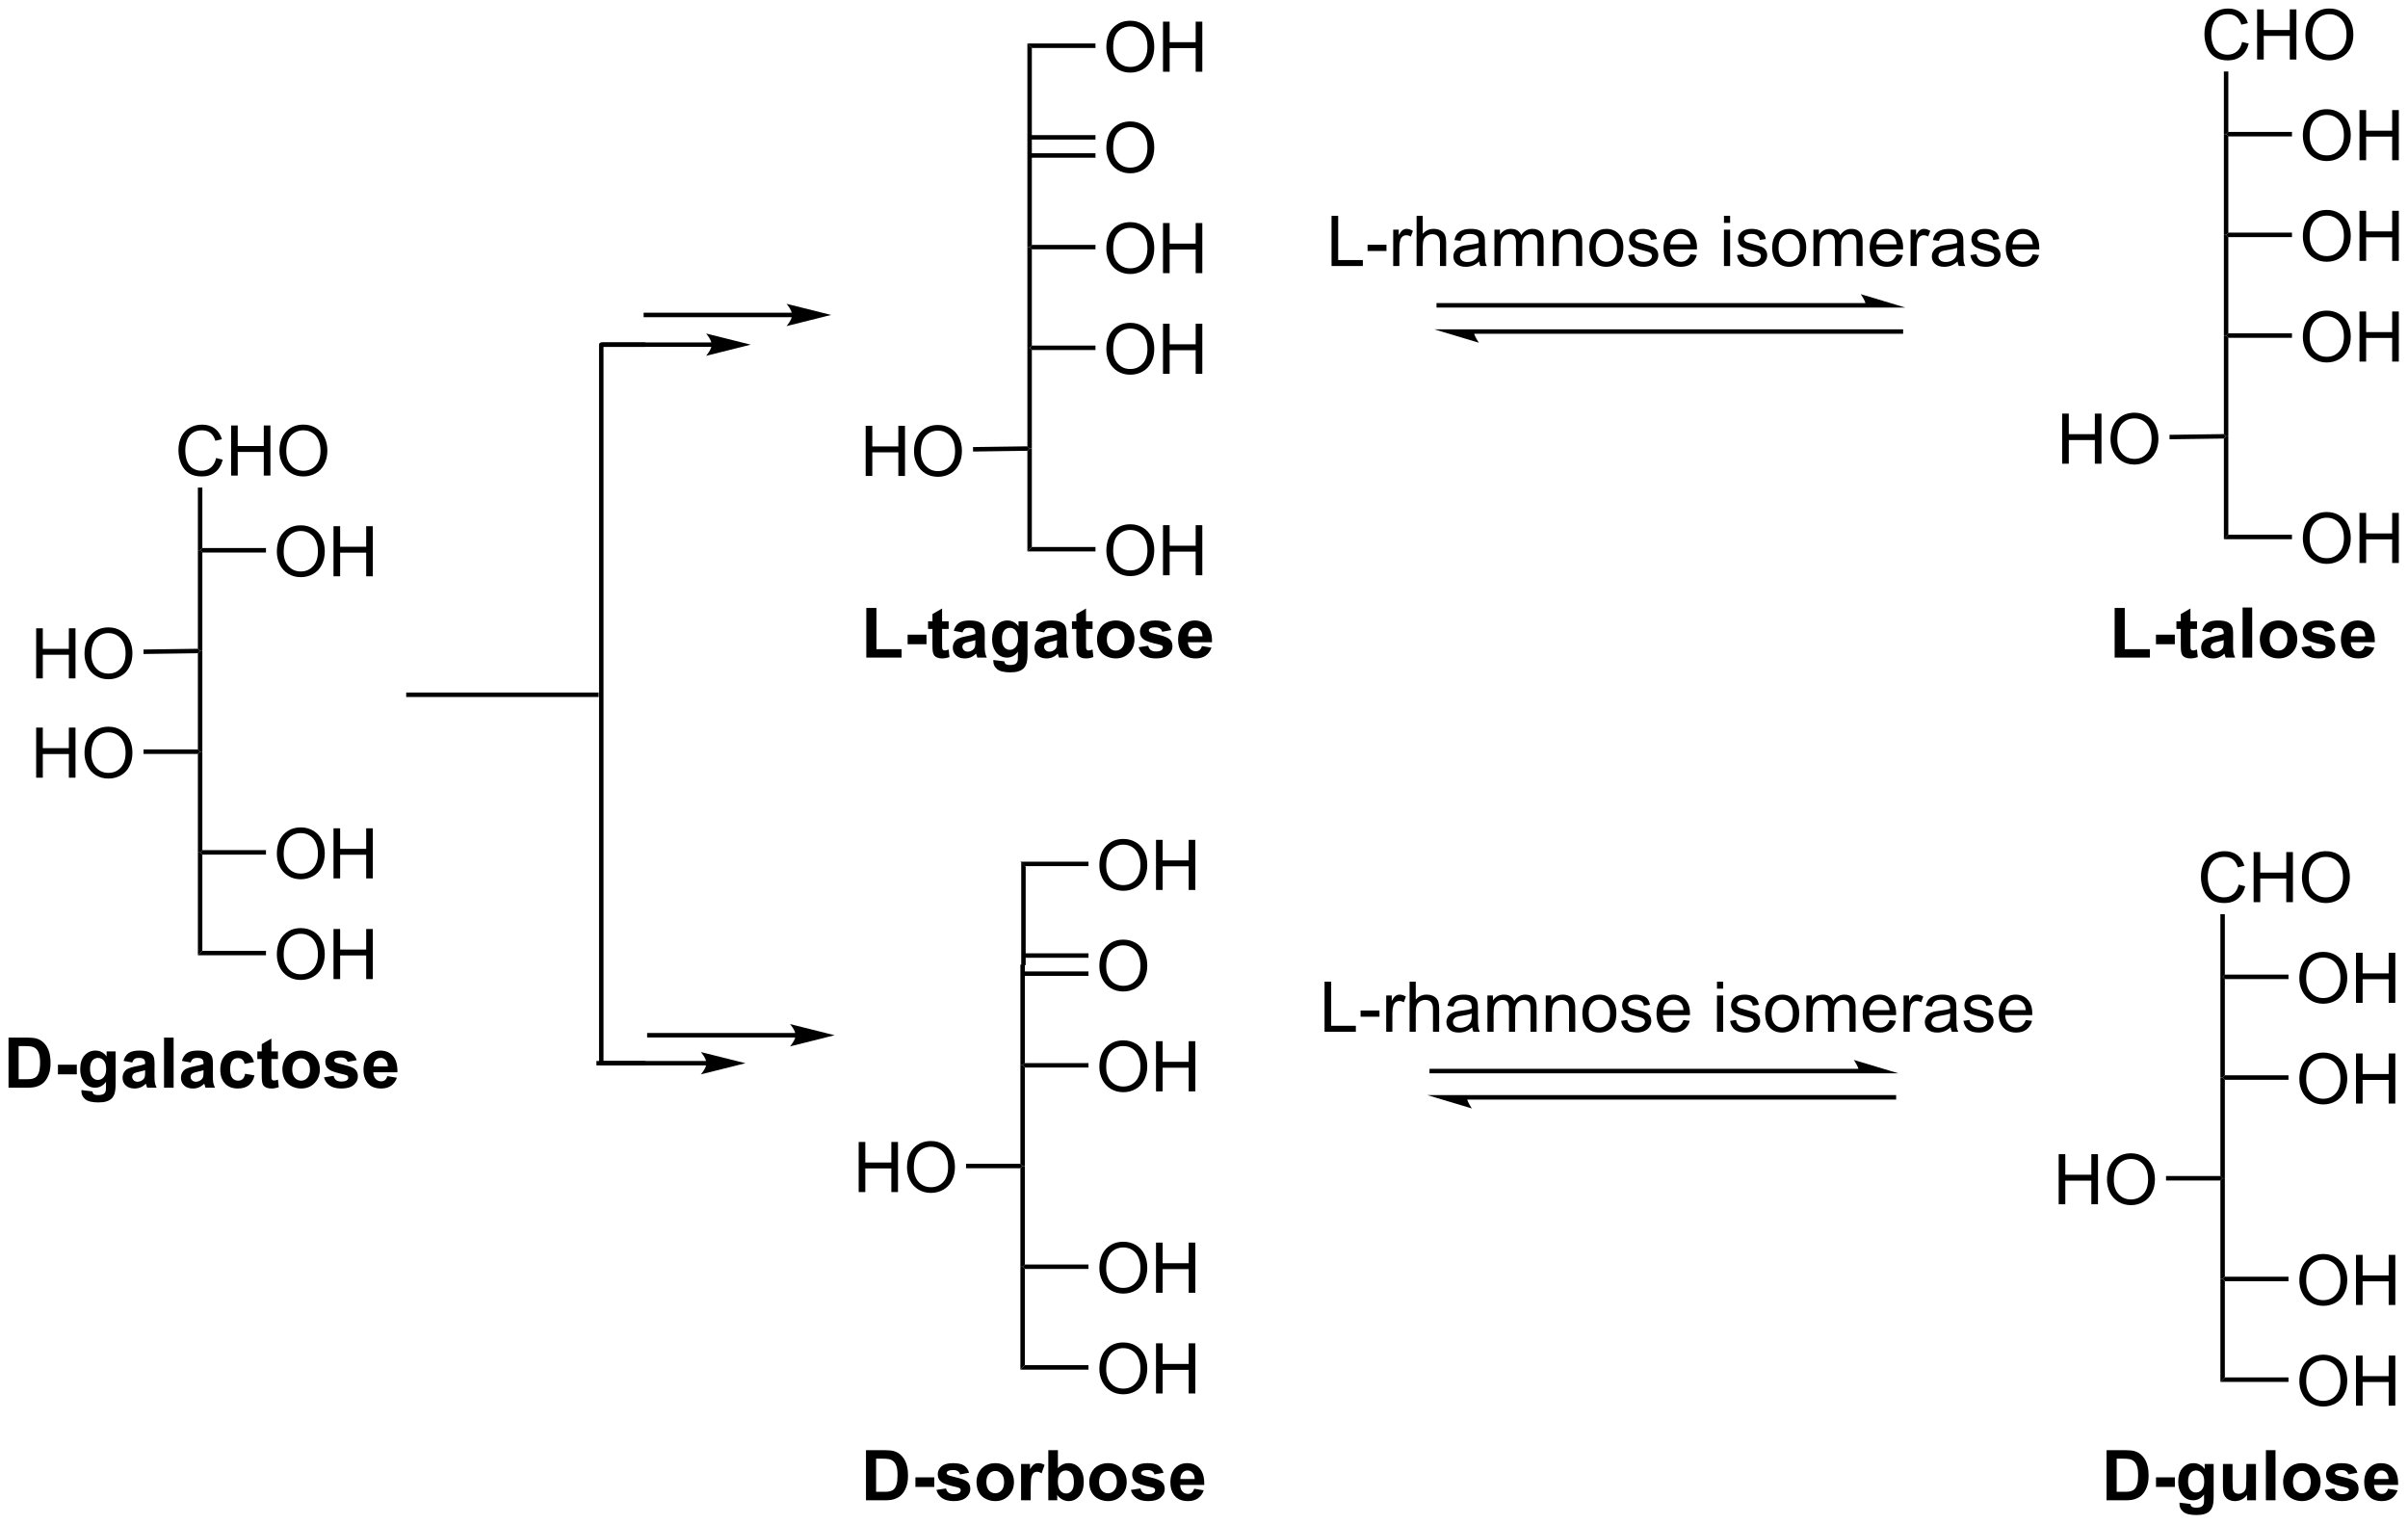 <?xml version="1.0" encoding="UTF-8"?>
<!DOCTYPE svg PUBLIC '-//W3C//DTD SVG 1.0//EN'
          'http://www.w3.org/TR/2001/REC-SVG-20010904/DTD/svg10.dtd'>
<svg stroke-dasharray="none" shape-rendering="auto" xmlns="http://www.w3.org/2000/svg" font-family="'Dialog'" text-rendering="auto" width="755" fill-opacity="1" color-interpolation="auto" color-rendering="auto" preserveAspectRatio="xMidYMid meet" font-size="12px" viewBox="0 0 755 478" fill="black" xmlns:xlink="http://www.w3.org/1999/xlink" stroke="black" image-rendering="auto" stroke-miterlimit="10" stroke-linecap="square" stroke-linejoin="miter" font-style="normal" stroke-width="1" height="478" stroke-dashoffset="0" font-weight="normal" stroke-opacity="1"
><!--Generated by the Batik Graphics2D SVG Generator--><defs id="genericDefs"
  /><g
  ><defs id="defs1"
    ><clipPath clipPathUnits="userSpaceOnUse" id="clipPath1"
      ><path d="M1.228 1.598 L284.261 1.598 L284.261 180.695 L1.228 180.695 L1.228 1.598 Z"
      /></clipPath
      ><clipPath clipPathUnits="userSpaceOnUse" id="clipPath2"
      ><path d="M105.094 20.625 L105.094 194.742 L380.258 194.742 L380.258 20.625 Z"
      /></clipPath
    ></defs
    ><g transform="scale(2.667,2.667) translate(-1.228,-1.598) matrix(1.029,0,0,1.029,-106.872,-19.616)"
    ><path d="M221.727 119.101 L222.237 119.612 L222.237 130.865 L221.727 130.865 Z" stroke="none" clip-path="url(#clipPath2)"
    /></g
    ><g transform="matrix(2.743,0,0,2.743,-288.265,-56.572)"
    ><path d="M221.727 130.865 L222.237 130.865 L222.237 142.119 L221.982 142.374 L221.727 142.374 Z" stroke="none" clip-path="url(#clipPath2)"
    /></g
    ><g transform="matrix(2.743,0,0,2.743,-288.265,-56.572)"
    ><path d="M221.727 142.374 L221.982 142.374 L222.237 142.629 L222.237 153.882 L221.982 153.882 L221.727 153.627 Z" stroke="none" clip-path="url(#clipPath2)"
    /></g
    ><g transform="matrix(2.743,0,0,2.743,-288.265,-56.572)"
    ><path d="M221.727 154.137 L221.982 153.882 L222.237 153.882 L222.237 165.136 L221.982 165.391 L221.727 165.391 Z" stroke="none" clip-path="url(#clipPath2)"
    /></g
    ><g transform="matrix(2.743,0,0,2.743,-288.265,-56.572)"
    ><path d="M221.727 165.391 L221.982 165.391 L222.237 165.646 L222.237 176.644 L221.727 177.155 Z" stroke="none" clip-path="url(#clipPath2)"
    /></g
    ><g transform="matrix(2.743,0,0,2.743,-288.265,-56.572)"
    ><path d="M230.754 119.542 Q230.754 118.115 231.519 117.311 Q232.285 116.503 233.496 116.503 Q234.287 116.503 234.923 116.883 Q235.561 117.261 235.894 117.938 Q236.23 118.615 236.23 119.475 Q236.23 120.347 235.879 121.034 Q235.527 121.722 234.881 122.076 Q234.238 122.43 233.49 122.43 Q232.683 122.43 232.045 122.04 Q231.41 121.646 231.082 120.972 Q230.754 120.295 230.754 119.542 ZM231.535 119.553 Q231.535 120.589 232.089 121.186 Q232.647 121.779 233.488 121.779 Q234.342 121.779 234.894 121.178 Q235.449 120.576 235.449 119.472 Q235.449 118.771 235.212 118.251 Q234.975 117.73 234.519 117.443 Q234.066 117.154 233.498 117.154 Q232.694 117.154 232.113 117.709 Q231.535 118.261 231.535 119.553 ZM237.229 122.331 L237.229 116.605 L237.987 116.605 L237.987 118.956 L240.963 118.956 L240.963 116.605 L241.721 116.605 L241.721 122.331 L240.963 122.331 L240.963 119.631 L237.987 119.631 L237.987 122.331 L237.229 122.331 Z" stroke="none" clip-path="url(#clipPath2)"
    /></g
    ><g transform="matrix(2.743,0,0,2.743,-288.265,-56.572)"
    ><path d="M222.237 119.612 L221.727 119.101 L229.51 119.101 L229.51 119.612 Z" stroke="none" clip-path="url(#clipPath2)"
    /></g
    ><g transform="matrix(2.743,0,0,2.743,-288.265,-56.572)"
    ><path d="M230.754 131.051 Q230.754 129.624 231.519 128.819 Q232.285 128.012 233.496 128.012 Q234.287 128.012 234.923 128.392 Q235.561 128.77 235.894 129.447 Q236.23 130.124 236.23 130.983 Q236.23 131.856 235.879 132.543 Q235.527 133.231 234.881 133.585 Q234.238 133.939 233.49 133.939 Q232.683 133.939 232.045 133.548 Q231.41 133.155 231.082 132.481 Q230.754 131.804 230.754 131.051 ZM231.535 131.061 Q231.535 132.098 232.089 132.694 Q232.647 133.288 233.488 133.288 Q234.342 133.288 234.894 132.686 Q235.449 132.085 235.449 130.981 Q235.449 130.28 235.212 129.759 Q234.975 129.238 234.519 128.952 Q234.066 128.663 233.498 128.663 Q232.694 128.663 232.113 129.218 Q231.535 129.77 231.535 131.061 Z" stroke="none" clip-path="url(#clipPath2)"
    /></g
    ><g transform="matrix(2.743,0,0,2.743,-288.265,-56.572)"
    ><path d="M221.982 132.156 L229.51 132.156 L229.51 131.646 L221.982 131.646 ZM221.982 130.084 L229.51 130.084 L229.51 129.574 L221.982 129.574 Z" stroke="none" clip-path="url(#clipPath2)"
    /></g
    ><g transform="matrix(2.743,0,0,2.743,-288.265,-56.572)"
    ><path d="M230.754 142.56 Q230.754 141.133 231.519 140.328 Q232.285 139.521 233.496 139.521 Q234.287 139.521 234.923 139.901 Q235.561 140.278 235.894 140.956 Q236.23 141.633 236.23 142.492 Q236.23 143.364 235.879 144.052 Q235.527 144.739 234.881 145.094 Q234.238 145.448 233.49 145.448 Q232.683 145.448 232.045 145.057 Q231.41 144.664 231.082 143.989 Q230.754 143.312 230.754 142.56 ZM231.535 142.57 Q231.535 143.607 232.089 144.203 Q232.647 144.797 233.488 144.797 Q234.342 144.797 234.894 144.195 Q235.449 143.594 235.449 142.489 Q235.449 141.789 235.212 141.268 Q234.975 140.747 234.519 140.461 Q234.066 140.172 233.498 140.172 Q232.694 140.172 232.113 140.726 Q231.535 141.278 231.535 142.57 ZM237.229 145.349 L237.229 139.622 L237.987 139.622 L237.987 141.974 L240.963 141.974 L240.963 139.622 L241.721 139.622 L241.721 145.349 L240.963 145.349 L240.963 142.648 L237.987 142.648 L237.987 145.349 L237.229 145.349 Z" stroke="none" clip-path="url(#clipPath2)"
    /></g
    ><g transform="matrix(2.743,0,0,2.743,-288.265,-56.572)"
    ><path d="M222.237 142.629 L221.982 142.374 L222.237 142.119 L229.51 142.119 L229.51 142.629 Z" stroke="none" clip-path="url(#clipPath2)"
    /></g
    ><g transform="matrix(2.743,0,0,2.743,-288.265,-56.572)"
    ><path d="M203.243 156.857 L203.243 151.131 L204 151.131 L204 153.482 L206.977 153.482 L206.977 151.131 L207.735 151.131 L207.735 156.857 L206.977 156.857 L206.977 154.157 L204 154.157 L204 156.857 L203.243 156.857 ZM208.767 154.068 Q208.767 152.641 209.533 151.837 Q210.299 151.029 211.51 151.029 Q212.301 151.029 212.937 151.409 Q213.575 151.787 213.908 152.464 Q214.244 153.141 214.244 154 Q214.244 154.873 213.892 155.56 Q213.541 156.248 212.895 156.602 Q212.252 156.956 211.504 156.956 Q210.697 156.956 210.059 156.566 Q209.424 156.172 209.095 155.498 Q208.767 154.821 208.767 154.068 ZM209.549 154.079 Q209.549 155.115 210.103 155.712 Q210.661 156.305 211.502 156.305 Q212.356 156.305 212.908 155.704 Q213.463 155.102 213.463 153.998 Q213.463 153.297 213.226 152.777 Q212.989 152.256 212.533 151.969 Q212.08 151.68 211.512 151.68 Q210.708 151.68 210.127 152.235 Q209.549 152.787 209.549 154.079 Z" stroke="none" clip-path="url(#clipPath2)"
    /></g
    ><g transform="matrix(2.743,0,0,2.743,-288.265,-56.572)"
    ><path d="M221.727 153.627 L221.982 153.882 L221.727 154.137 L215.513 154.137 L215.513 153.627 Z" stroke="none" clip-path="url(#clipPath2)"
    /></g
    ><g transform="matrix(2.743,0,0,2.743,-288.265,-56.572)"
    ><path d="M230.754 165.577 Q230.754 164.15 231.519 163.345 Q232.285 162.538 233.496 162.538 Q234.287 162.538 234.923 162.918 Q235.561 163.296 235.894 163.973 Q236.23 164.65 236.23 165.509 Q236.23 166.382 235.879 167.069 Q235.527 167.757 234.881 168.111 Q234.238 168.465 233.49 168.465 Q232.683 168.465 232.045 168.074 Q231.41 167.681 231.082 167.007 Q230.754 166.329 230.754 165.577 ZM231.535 165.587 Q231.535 166.624 232.089 167.22 Q232.647 167.814 233.488 167.814 Q234.342 167.814 234.894 167.212 Q235.449 166.611 235.449 165.507 Q235.449 164.806 235.212 164.285 Q234.975 163.764 234.519 163.478 Q234.066 163.189 233.498 163.189 Q232.694 163.189 232.113 163.744 Q231.535 164.296 231.535 165.587 ZM237.229 168.366 L237.229 162.639 L237.987 162.639 L237.987 164.991 L240.963 164.991 L240.963 162.639 L241.721 162.639 L241.721 168.366 L240.963 168.366 L240.963 165.666 L237.987 165.666 L237.987 168.366 L237.229 168.366 Z" stroke="none" clip-path="url(#clipPath2)"
    /></g
    ><g transform="matrix(2.743,0,0,2.743,-288.265,-56.572)"
    ><path d="M222.237 165.646 L221.982 165.391 L222.237 165.136 L229.51 165.136 L229.51 165.646 Z" stroke="none" clip-path="url(#clipPath2)"
    /></g
    ><g transform="matrix(2.743,0,0,2.743,-288.265,-56.572)"
    ><path d="M230.754 177.085 Q230.754 175.659 231.519 174.854 Q232.285 174.047 233.496 174.047 Q234.287 174.047 234.923 174.427 Q235.561 174.804 235.894 175.481 Q236.23 176.159 236.23 177.018 Q236.23 177.89 235.879 178.578 Q235.527 179.265 234.881 179.619 Q234.238 179.974 233.49 179.974 Q232.683 179.974 232.045 179.583 Q231.41 179.19 231.082 178.515 Q230.754 177.838 230.754 177.085 ZM231.535 177.096 Q231.535 178.132 232.089 178.729 Q232.647 179.322 233.488 179.322 Q234.342 179.322 234.894 178.721 Q235.449 178.119 235.449 177.015 Q235.449 176.315 235.212 175.794 Q234.975 175.273 234.519 174.987 Q234.066 174.697 233.498 174.697 Q232.694 174.697 232.113 175.252 Q231.535 175.804 231.535 177.096 ZM237.229 179.875 L237.229 174.148 L237.987 174.148 L237.987 176.5 L240.963 176.5 L240.963 174.148 L241.721 174.148 L241.721 179.875 L240.963 179.875 L240.963 177.174 L237.987 177.174 L237.987 179.875 L237.229 179.875 Z" stroke="none" clip-path="url(#clipPath2)"
    /></g
    ><g transform="matrix(2.743,0,0,2.743,-288.265,-56.572)"
    ><path d="M221.727 177.155 L222.237 176.644 L229.51 176.644 L229.51 177.155 Z" stroke="none" clip-path="url(#clipPath2)"
    /></g
    ><g transform="matrix(2.743,0,0,2.743,-288.265,-56.572)"
    ><path d="M222.526 25.593 L223.036 26.104 L223.036 37.357 L222.526 37.357 Z" stroke="none" clip-path="url(#clipPath2)"
    /></g
    ><g transform="matrix(2.743,0,0,2.743,-288.265,-56.572)"
    ><path d="M222.526 37.357 L223.036 37.357 L223.036 48.611 L222.781 48.866 L222.526 48.866 Z" stroke="none" clip-path="url(#clipPath2)"
    /></g
    ><g transform="matrix(2.743,0,0,2.743,-288.265,-56.572)"
    ><path d="M222.526 48.866 L222.781 48.866 L223.036 49.121 L223.036 60.119 L222.781 60.374 L222.526 60.374 Z" stroke="none" clip-path="url(#clipPath2)"
    /></g
    ><g transform="matrix(2.743,0,0,2.743,-288.265,-56.572)"
    ><path d="M222.526 60.374 L222.781 60.374 L223.036 60.63 L223.036 71.883 L222.781 71.883 L222.526 71.632 Z" stroke="none" clip-path="url(#clipPath2)"
    /></g
    ><g transform="matrix(2.743,0,0,2.743,-288.265,-56.572)"
    ><path d="M222.526 72.142 L222.781 71.883 L223.036 71.883 L223.036 83.137 L222.526 83.647 Z" stroke="none" clip-path="url(#clipPath2)"
    /></g
    ><g transform="matrix(2.743,0,0,2.743,-288.265,-56.572)"
    ><path d="M231.553 26.034 Q231.553 24.607 232.318 23.803 Q233.084 22.995 234.295 22.995 Q235.087 22.995 235.722 23.375 Q236.36 23.753 236.693 24.43 Q237.029 25.107 237.029 25.967 Q237.029 26.839 236.678 27.526 Q236.326 28.214 235.68 28.568 Q235.037 28.922 234.29 28.922 Q233.482 28.922 232.844 28.532 Q232.209 28.139 231.881 27.464 Q231.553 26.787 231.553 26.034 ZM232.334 26.045 Q232.334 27.081 232.889 27.678 Q233.446 28.271 234.287 28.271 Q235.141 28.271 235.693 27.67 Q236.248 27.068 236.248 25.964 Q236.248 25.264 236.011 24.743 Q235.774 24.222 235.318 23.935 Q234.865 23.646 234.298 23.646 Q233.493 23.646 232.912 24.201 Q232.334 24.753 232.334 26.045 ZM238.028 28.823 L238.028 23.097 L238.786 23.097 L238.786 25.448 L241.762 25.448 L241.762 23.097 L242.52 23.097 L242.52 28.823 L241.762 28.823 L241.762 26.123 L238.786 26.123 L238.786 28.823 L238.028 28.823 Z" stroke="none" clip-path="url(#clipPath2)"
    /></g
    ><g transform="matrix(2.743,0,0,2.743,-288.265,-56.572)"
    ><path d="M223.036 26.104 L222.526 25.593 L230.309 25.593 L230.309 26.104 Z" stroke="none" clip-path="url(#clipPath2)"
    /></g
    ><g transform="matrix(2.743,0,0,2.743,-288.265,-56.572)"
    ><path d="M231.553 37.543 Q231.553 36.116 232.318 35.311 Q233.084 34.504 234.295 34.504 Q235.087 34.504 235.722 34.884 Q236.36 35.262 236.693 35.939 Q237.029 36.616 237.029 37.475 Q237.029 38.348 236.678 39.035 Q236.326 39.723 235.68 40.077 Q235.037 40.431 234.29 40.431 Q233.482 40.431 232.844 40.04 Q232.209 39.647 231.881 38.973 Q231.553 38.296 231.553 37.543 ZM232.334 37.553 Q232.334 38.59 232.889 39.186 Q233.446 39.78 234.287 39.78 Q235.141 39.78 235.693 39.178 Q236.248 38.577 236.248 37.473 Q236.248 36.772 236.011 36.251 Q235.774 35.73 235.318 35.444 Q234.865 35.155 234.298 35.155 Q233.493 35.155 232.912 35.71 Q232.334 36.262 232.334 37.553 Z" stroke="none" clip-path="url(#clipPath2)"
    /></g
    ><g transform="matrix(2.743,0,0,2.743,-288.265,-56.572)"
    ><path d="M222.781 38.648 L230.309 38.648 L230.309 38.138 L222.781 38.138 ZM222.781 36.576 L230.309 36.576 L230.309 36.066 L222.781 36.066 Z" stroke="none" clip-path="url(#clipPath2)"
    /></g
    ><g transform="matrix(2.743,0,0,2.743,-288.265,-56.572)"
    ><path d="M231.553 49.052 Q231.553 47.625 232.318 46.82 Q233.084 46.013 234.295 46.013 Q235.087 46.013 235.722 46.393 Q236.36 46.77 236.693 47.447 Q237.029 48.125 237.029 48.984 Q237.029 49.856 236.678 50.544 Q236.326 51.231 235.68 51.586 Q235.037 51.94 234.29 51.94 Q233.482 51.94 232.844 51.549 Q232.209 51.156 231.881 50.481 Q231.553 49.804 231.553 49.052 ZM232.334 49.062 Q232.334 50.099 232.889 50.695 Q233.446 51.289 234.287 51.289 Q235.141 51.289 235.693 50.687 Q236.248 50.086 236.248 48.981 Q236.248 48.281 236.011 47.76 Q235.774 47.239 235.318 46.953 Q234.865 46.664 234.298 46.664 Q233.493 46.664 232.912 47.218 Q232.334 47.77 232.334 49.062 ZM238.028 51.841 L238.028 46.114 L238.786 46.114 L238.786 48.466 L241.762 48.466 L241.762 46.114 L242.52 46.114 L242.52 51.841 L241.762 51.841 L241.762 49.14 L238.786 49.14 L238.786 51.841 L238.028 51.841 Z" stroke="none" clip-path="url(#clipPath2)"
    /></g
    ><g transform="matrix(2.743,0,0,2.743,-288.265,-56.572)"
    ><path d="M223.036 49.121 L222.781 48.866 L223.036 48.611 L230.309 48.611 L230.309 49.121 Z" stroke="none" clip-path="url(#clipPath2)"
    /></g
    ><g transform="matrix(2.743,0,0,2.743,-288.265,-56.572)"
    ><path d="M231.553 60.56 Q231.553 59.133 232.318 58.329 Q233.084 57.521 234.295 57.521 Q235.087 57.521 235.722 57.901 Q236.36 58.279 236.693 58.956 Q237.029 59.633 237.029 60.493 Q237.029 61.365 236.678 62.053 Q236.326 62.74 235.68 63.094 Q235.037 63.448 234.29 63.448 Q233.482 63.448 232.844 63.058 Q232.209 62.664 231.881 61.99 Q231.553 61.313 231.553 60.56 ZM232.334 60.571 Q232.334 61.607 232.889 62.204 Q233.446 62.797 234.287 62.797 Q235.141 62.797 235.693 62.196 Q236.248 61.594 236.248 60.49 Q236.248 59.789 236.011 59.269 Q235.774 58.748 235.318 58.461 Q234.865 58.172 234.298 58.172 Q233.493 58.172 232.912 58.727 Q232.334 59.279 232.334 60.571 ZM238.028 63.349 L238.028 57.623 L238.786 57.623 L238.786 59.974 L241.762 59.974 L241.762 57.623 L242.52 57.623 L242.52 63.349 L241.762 63.349 L241.762 60.649 L238.786 60.649 L238.786 63.349 L238.028 63.349 Z" stroke="none" clip-path="url(#clipPath2)"
    /></g
    ><g transform="matrix(2.743,0,0,2.743,-288.265,-56.572)"
    ><path d="M223.036 60.63 L222.781 60.374 L223.036 60.119 L230.309 60.119 L230.309 60.63 Z" stroke="none" clip-path="url(#clipPath2)"
    /></g
    ><g transform="matrix(2.743,0,0,2.743,-288.265,-56.572)"
    ><path d="M204.042 75.018 L204.042 69.291 L204.8 69.291 L204.8 71.643 L207.776 71.643 L207.776 69.291 L208.534 69.291 L208.534 75.018 L207.776 75.018 L207.776 72.317 L204.8 72.317 L204.8 75.018 L204.042 75.018 ZM209.567 72.229 Q209.567 70.802 210.332 69.997 Q211.098 69.19 212.309 69.19 Q213.101 69.19 213.736 69.57 Q214.374 69.948 214.707 70.625 Q215.043 71.302 215.043 72.161 Q215.043 73.034 214.692 73.721 Q214.34 74.409 213.694 74.763 Q213.051 75.117 212.304 75.117 Q211.496 75.117 210.858 74.726 Q210.223 74.333 209.895 73.659 Q209.567 72.981 209.567 72.229 ZM210.348 72.239 Q210.348 73.276 210.903 73.872 Q211.46 74.466 212.301 74.466 Q213.155 74.466 213.707 73.864 Q214.262 73.263 214.262 72.159 Q214.262 71.458 214.025 70.937 Q213.788 70.416 213.332 70.13 Q212.879 69.841 212.311 69.841 Q211.507 69.841 210.926 70.395 Q210.348 70.948 210.348 72.239 Z" stroke="none" clip-path="url(#clipPath2)"
    /></g
    ><g transform="matrix(2.743,0,0,2.743,-288.265,-56.572)"
    ><path d="M222.526 71.632 L222.781 71.883 L222.526 72.142 L216.316 72.228 L216.309 71.718 Z" stroke="none" clip-path="url(#clipPath2)"
    /></g
    ><g transform="matrix(2.743,0,0,2.743,-288.265,-56.572)"
    ><path d="M231.553 83.578 Q231.553 82.151 232.318 81.346 Q233.084 80.539 234.295 80.539 Q235.087 80.539 235.722 80.919 Q236.36 81.296 236.693 81.974 Q237.029 82.651 237.029 83.51 Q237.029 84.382 236.678 85.07 Q236.326 85.757 235.68 86.112 Q235.037 86.466 234.29 86.466 Q233.482 86.466 232.844 86.075 Q232.209 85.682 231.881 85.007 Q231.553 84.33 231.553 83.578 ZM232.334 83.588 Q232.334 84.624 232.889 85.221 Q233.446 85.815 234.287 85.815 Q235.141 85.815 235.693 85.213 Q236.248 84.612 236.248 83.507 Q236.248 82.807 236.011 82.286 Q235.774 81.765 235.318 81.479 Q234.865 81.19 234.298 81.19 Q233.493 81.19 232.912 81.744 Q232.334 82.296 232.334 83.588 ZM238.028 86.367 L238.028 80.64 L238.786 80.64 L238.786 82.992 L241.762 82.992 L241.762 80.64 L242.52 80.64 L242.52 86.367 L241.762 86.367 L241.762 83.666 L238.786 83.666 L238.786 86.367 L238.028 86.367 Z" stroke="none" clip-path="url(#clipPath2)"
    /></g
    ><g transform="matrix(2.743,0,0,2.743,-288.265,-56.572)"
    ><path d="M222.526 83.647 L223.036 83.137 L230.309 83.137 L230.309 83.647 Z" stroke="none" clip-path="url(#clipPath2)"
    /></g
    ><g transform="matrix(2.743,0,0,2.743,-288.265,-56.572)"
    ><path d="M361.374 25.417 L362.132 25.607 Q361.895 26.542 361.276 27.034 Q360.656 27.524 359.762 27.524 Q358.835 27.524 358.255 27.146 Q357.676 26.769 357.372 26.055 Q357.07 25.339 357.07 24.519 Q357.07 23.623 357.411 22.959 Q357.755 22.292 358.385 21.946 Q359.015 21.599 359.773 21.599 Q360.632 21.599 361.218 22.037 Q361.804 22.474 362.036 23.269 L361.288 23.443 Q361.091 22.818 360.71 22.534 Q360.333 22.248 359.757 22.248 Q359.098 22.248 358.653 22.565 Q358.21 22.881 358.031 23.414 Q357.851 23.948 357.851 24.513 Q357.851 25.245 358.065 25.789 Q358.278 26.334 358.726 26.605 Q359.176 26.873 359.7 26.873 Q360.335 26.873 360.776 26.506 Q361.218 26.138 361.374 25.417 ZM363.089 27.425 L363.089 21.698 L363.847 21.698 L363.847 24.05 L366.824 24.05 L366.824 21.698 L367.582 21.698 L367.582 27.425 L366.824 27.425 L366.824 24.724 L363.847 24.724 L363.847 27.425 L363.089 27.425 ZM368.614 24.636 Q368.614 23.209 369.38 22.404 Q370.145 21.597 371.356 21.597 Q372.148 21.597 372.783 21.977 Q373.421 22.355 373.755 23.032 Q374.091 23.709 374.091 24.568 Q374.091 25.44 373.739 26.128 Q373.387 26.815 372.742 27.17 Q372.098 27.524 371.351 27.524 Q370.544 27.524 369.906 27.133 Q369.27 26.74 368.942 26.065 Q368.614 25.388 368.614 24.636 ZM369.395 24.646 Q369.395 25.683 369.95 26.279 Q370.507 26.873 371.348 26.873 Q372.202 26.873 372.755 26.271 Q373.309 25.67 373.309 24.565 Q373.309 23.865 373.072 23.344 Q372.835 22.823 372.38 22.537 Q371.926 22.248 371.359 22.248 Q370.554 22.248 369.973 22.802 Q369.395 23.355 369.395 24.646 Z" stroke="none" clip-path="url(#clipPath2)"
    /></g
    ><g transform="matrix(2.743,0,0,2.743,-288.265,-56.572)"
    ><path d="M359.291 28.796 L359.801 28.796 L359.801 35.703 L359.546 35.959 L359.291 35.959 Z" stroke="none" clip-path="url(#clipPath2)"
    /></g
    ><g transform="matrix(2.743,0,0,2.743,-288.265,-56.572)"
    ><path d="M359.291 35.959 L359.546 35.959 L359.801 36.214 L359.801 47.212 L359.546 47.467 L359.291 47.467 Z" stroke="none" clip-path="url(#clipPath2)"
    /></g
    ><g transform="matrix(2.743,0,0,2.743,-288.265,-56.572)"
    ><path d="M359.291 47.467 L359.546 47.467 L359.801 47.722 L359.801 58.721 L359.546 58.976 L359.291 58.976 Z" stroke="none" clip-path="url(#clipPath2)"
    /></g
    ><g transform="matrix(2.743,0,0,2.743,-288.265,-56.572)"
    ><path d="M359.291 58.976 L359.546 58.976 L359.801 59.231 L359.801 70.484 L359.546 70.484 L359.291 70.233 Z" stroke="none" clip-path="url(#clipPath2)"
    /></g
    ><g transform="matrix(2.743,0,0,2.743,-288.265,-56.572)"
    ><path d="M359.291 70.743 L359.546 70.484 L359.801 70.484 L359.801 81.738 L359.291 82.248 Z" stroke="none" clip-path="url(#clipPath2)"
    /></g
    ><g transform="matrix(2.743,0,0,2.743,-288.265,-56.572)"
    ><path d="M368.318 36.144 Q368.318 34.717 369.084 33.913 Q369.849 33.105 371.06 33.105 Q371.852 33.105 372.487 33.486 Q373.125 33.863 373.459 34.54 Q373.795 35.217 373.795 36.077 Q373.795 36.949 373.443 37.637 Q373.091 38.324 372.446 38.678 Q371.802 39.032 371.055 39.032 Q370.248 39.032 369.61 38.642 Q368.974 38.249 368.646 37.574 Q368.318 36.897 368.318 36.144 ZM369.099 36.155 Q369.099 37.191 369.654 37.788 Q370.211 38.381 371.052 38.381 Q371.907 38.381 372.459 37.78 Q373.013 37.178 373.013 36.074 Q373.013 35.374 372.776 34.853 Q372.539 34.332 372.084 34.045 Q371.63 33.756 371.063 33.756 Q370.258 33.756 369.677 34.311 Q369.099 34.863 369.099 36.155 ZM374.793 38.934 L374.793 33.207 L375.551 33.207 L375.551 35.559 L378.528 35.559 L378.528 33.207 L379.286 33.207 L379.286 38.934 L378.528 38.934 L378.528 36.233 L375.551 36.233 L375.551 38.934 L374.793 38.934 Z" stroke="none" clip-path="url(#clipPath2)"
    /></g
    ><g transform="matrix(2.743,0,0,2.743,-288.265,-56.572)"
    ><path d="M359.801 36.214 L359.546 35.959 L359.801 35.703 L367.074 35.703 L367.074 36.214 Z" stroke="none" clip-path="url(#clipPath2)"
    /></g
    ><g transform="matrix(2.743,0,0,2.743,-288.265,-56.572)"
    ><path d="M368.318 47.653 Q368.318 46.226 369.084 45.421 Q369.849 44.614 371.06 44.614 Q371.852 44.614 372.487 44.994 Q373.125 45.372 373.459 46.049 Q373.795 46.726 373.795 47.585 Q373.795 48.458 373.443 49.145 Q373.091 49.833 372.446 50.187 Q371.802 50.541 371.055 50.541 Q370.248 50.541 369.61 50.15 Q368.974 49.757 368.646 49.083 Q368.318 48.406 368.318 47.653 ZM369.099 47.663 Q369.099 48.7 369.654 49.296 Q370.211 49.89 371.052 49.89 Q371.907 49.89 372.459 49.288 Q373.013 48.687 373.013 47.583 Q373.013 46.882 372.776 46.361 Q372.539 45.84 372.084 45.554 Q371.63 45.265 371.063 45.265 Q370.258 45.265 369.677 45.82 Q369.099 46.372 369.099 47.663 ZM374.793 50.442 L374.793 44.715 L375.551 44.715 L375.551 47.067 L378.528 47.067 L378.528 44.715 L379.286 44.715 L379.286 50.442 L378.528 50.442 L378.528 47.742 L375.551 47.742 L375.551 50.442 L374.793 50.442 Z" stroke="none" clip-path="url(#clipPath2)"
    /></g
    ><g transform="matrix(2.743,0,0,2.743,-288.265,-56.572)"
    ><path d="M359.801 47.722 L359.546 47.467 L359.801 47.212 L367.074 47.212 L367.074 47.722 Z" stroke="none" clip-path="url(#clipPath2)"
    /></g
    ><g transform="matrix(2.743,0,0,2.743,-288.265,-56.572)"
    ><path d="M368.318 59.162 Q368.318 57.735 369.084 56.93 Q369.849 56.123 371.06 56.123 Q371.852 56.123 372.487 56.503 Q373.125 56.88 373.459 57.558 Q373.795 58.235 373.795 59.094 Q373.795 59.966 373.443 60.654 Q373.091 61.341 372.446 61.696 Q371.802 62.05 371.055 62.05 Q370.248 62.05 369.61 61.659 Q368.974 61.266 368.646 60.591 Q368.318 59.914 368.318 59.162 ZM369.099 59.172 Q369.099 60.209 369.654 60.805 Q370.211 61.399 371.052 61.399 Q371.907 61.399 372.459 60.797 Q373.013 60.196 373.013 59.091 Q373.013 58.391 372.776 57.87 Q372.539 57.349 372.084 57.063 Q371.63 56.774 371.063 56.774 Q370.258 56.774 369.677 57.328 Q369.099 57.88 369.099 59.172 ZM374.793 61.951 L374.793 56.224 L375.551 56.224 L375.551 58.576 L378.528 58.576 L378.528 56.224 L379.286 56.224 L379.286 61.951 L378.528 61.951 L378.528 59.25 L375.551 59.25 L375.551 61.951 L374.793 61.951 Z" stroke="none" clip-path="url(#clipPath2)"
    /></g
    ><g transform="matrix(2.743,0,0,2.743,-288.265,-56.572)"
    ><path d="M359.801 59.231 L359.546 58.976 L359.801 58.721 L367.074 58.721 L367.074 59.231 Z" stroke="none" clip-path="url(#clipPath2)"
    /></g
    ><g transform="matrix(2.743,0,0,2.743,-288.265,-56.572)"
    ><path d="M340.807 73.619 L340.807 67.893 L341.565 67.893 L341.565 70.244 L344.542 70.244 L344.542 67.893 L345.299 67.893 L345.299 73.619 L344.542 73.619 L344.542 70.919 L341.565 70.919 L341.565 73.619 L340.807 73.619 ZM346.332 70.83 Q346.332 69.403 347.098 68.599 Q347.863 67.791 349.074 67.791 Q349.866 67.791 350.501 68.171 Q351.139 68.549 351.473 69.226 Q351.808 69.903 351.808 70.763 Q351.808 71.635 351.457 72.322 Q351.105 73.01 350.46 73.364 Q349.816 73.718 349.069 73.718 Q348.262 73.718 347.624 73.328 Q346.988 72.934 346.66 72.26 Q346.332 71.583 346.332 70.83 ZM347.113 70.841 Q347.113 71.877 347.668 72.474 Q348.225 73.067 349.066 73.067 Q349.921 73.067 350.473 72.466 Q351.027 71.864 351.027 70.76 Q351.027 70.059 350.79 69.539 Q350.553 69.018 350.098 68.731 Q349.644 68.442 349.077 68.442 Q348.272 68.442 347.691 68.997 Q347.113 69.549 347.113 70.841 Z" stroke="none" clip-path="url(#clipPath2)"
    /></g
    ><g transform="matrix(2.743,0,0,2.743,-288.265,-56.572)"
    ><path d="M359.291 70.233 L359.546 70.484 L359.291 70.743 L353.082 70.829 L353.075 70.319 Z" stroke="none" clip-path="url(#clipPath2)"
    /></g
    ><g transform="matrix(2.743,0,0,2.743,-288.265,-56.572)"
    ><path d="M368.318 82.179 Q368.318 80.752 369.084 79.947 Q369.849 79.14 371.06 79.14 Q371.852 79.14 372.487 79.52 Q373.125 79.898 373.459 80.575 Q373.795 81.252 373.795 82.111 Q373.795 82.984 373.443 83.671 Q373.091 84.359 372.446 84.713 Q371.802 85.067 371.055 85.067 Q370.248 85.067 369.61 84.676 Q368.974 84.283 368.646 83.609 Q368.318 82.932 368.318 82.179 ZM369.099 82.189 Q369.099 83.226 369.654 83.822 Q370.211 84.416 371.052 84.416 Q371.907 84.416 372.459 83.814 Q373.013 83.213 373.013 82.109 Q373.013 81.408 372.776 80.887 Q372.539 80.367 372.084 80.08 Q371.63 79.791 371.063 79.791 Q370.258 79.791 369.677 80.346 Q369.099 80.898 369.099 82.189 ZM374.793 84.968 L374.793 79.242 L375.551 79.242 L375.551 81.593 L378.528 81.593 L378.528 79.242 L379.286 79.242 L379.286 84.968 L378.528 84.968 L378.528 82.268 L375.551 82.268 L375.551 84.968 L374.793 84.968 Z" stroke="none" clip-path="url(#clipPath2)"
    /></g
    ><g transform="matrix(2.743,0,0,2.743,-288.265,-56.572)"
    ><path d="M359.291 82.248 L359.801 81.738 L367.074 81.738 L367.074 82.248 Z" stroke="none" clip-path="url(#clipPath2)"
    /></g
    ><g transform="matrix(2.743,0,0,2.743,-288.265,-56.572)"
    ><path d="M360.975 121.722 L361.733 121.912 Q361.496 122.847 360.876 123.339 Q360.256 123.829 359.363 123.829 Q358.436 123.829 357.855 123.451 Q357.277 123.074 356.972 122.36 Q356.67 121.644 356.67 120.824 Q356.67 119.928 357.011 119.264 Q357.355 118.597 357.985 118.251 Q358.615 117.904 359.373 117.904 Q360.233 117.904 360.819 118.342 Q361.404 118.779 361.636 119.574 L360.889 119.748 Q360.691 119.123 360.311 118.839 Q359.933 118.553 359.358 118.553 Q358.699 118.553 358.253 118.871 Q357.811 119.186 357.631 119.72 Q357.451 120.253 357.451 120.819 Q357.451 121.55 357.665 122.095 Q357.878 122.639 358.326 122.91 Q358.777 123.178 359.3 123.178 Q359.936 123.178 360.376 122.811 Q360.819 122.444 360.975 121.722 ZM362.69 123.73 L362.69 118.003 L363.447 118.003 L363.447 120.355 L366.424 120.355 L366.424 118.003 L367.182 118.003 L367.182 123.73 L366.424 123.73 L366.424 121.029 L363.447 121.029 L363.447 123.73 L362.69 123.73 ZM368.214 120.941 Q368.214 119.514 368.98 118.709 Q369.746 117.902 370.957 117.902 Q371.748 117.902 372.384 118.282 Q373.022 118.66 373.355 119.337 Q373.691 120.014 373.691 120.873 Q373.691 121.746 373.339 122.433 Q372.988 123.121 372.342 123.475 Q371.699 123.829 370.951 123.829 Q370.144 123.829 369.506 123.438 Q368.871 123.045 368.543 122.371 Q368.214 121.694 368.214 120.941 ZM368.996 120.951 Q368.996 121.988 369.55 122.584 Q370.108 123.178 370.949 123.178 Q371.803 123.178 372.355 122.576 Q372.91 121.975 372.91 120.871 Q372.91 120.17 372.673 119.649 Q372.436 119.128 371.98 118.842 Q371.527 118.553 370.959 118.553 Q370.154 118.553 369.574 119.108 Q368.996 119.66 368.996 120.951 Z" stroke="none" clip-path="url(#clipPath2)"
    /></g
    ><g transform="matrix(2.743,0,0,2.743,-288.265,-56.572)"
    ><path d="M358.892 125.101 L359.402 125.101 L359.402 132.008 L359.147 132.264 L358.892 132.264 Z" stroke="none" clip-path="url(#clipPath2)"
    /></g
    ><g transform="matrix(2.743,0,0,2.743,-288.265,-56.572)"
    ><path d="M358.892 132.264 L359.147 132.264 L359.402 132.519 L359.402 143.517 L359.147 143.772 L358.892 143.772 Z" stroke="none" clip-path="url(#clipPath2)"
    /></g
    ><g transform="matrix(2.743,0,0,2.743,-288.265,-56.572)"
    ><path d="M358.892 143.772 L359.147 143.772 L359.402 144.027 L359.402 155.281 L359.147 155.281 L358.892 155.026 Z" stroke="none" clip-path="url(#clipPath2)"
    /></g
    ><g transform="matrix(2.743,0,0,2.743,-288.265,-56.572)"
    ><path d="M358.892 155.536 L359.147 155.281 L359.402 155.281 L359.402 166.535 L359.147 166.79 L358.892 166.79 Z" stroke="none" clip-path="url(#clipPath2)"
    /></g
    ><g transform="matrix(2.743,0,0,2.743,-288.265,-56.572)"
    ><path d="M358.892 166.79 L359.147 166.79 L359.402 167.045 L359.402 178.043 L358.892 178.553 Z" stroke="none" clip-path="url(#clipPath2)"
    /></g
    ><g transform="matrix(2.743,0,0,2.743,-288.265,-56.572)"
    ><path d="M367.918 132.45 Q367.918 131.023 368.684 130.218 Q369.45 129.411 370.661 129.411 Q371.452 129.411 372.088 129.791 Q372.726 130.168 373.059 130.845 Q373.395 131.523 373.395 132.382 Q373.395 133.254 373.043 133.942 Q372.692 134.629 372.046 134.983 Q371.403 135.338 370.655 135.338 Q369.848 135.338 369.21 134.947 Q368.575 134.554 368.247 133.879 Q367.918 133.202 367.918 132.45 ZM368.7 132.46 Q368.7 133.496 369.254 134.093 Q369.812 134.686 370.653 134.686 Q371.507 134.686 372.059 134.085 Q372.614 133.483 372.614 132.379 Q372.614 131.679 372.377 131.158 Q372.14 130.637 371.684 130.351 Q371.231 130.061 370.663 130.061 Q369.858 130.061 369.278 130.616 Q368.7 131.168 368.7 132.46 ZM374.394 135.239 L374.394 129.512 L375.151 129.512 L375.151 131.864 L378.128 131.864 L378.128 129.512 L378.886 129.512 L378.886 135.239 L378.128 135.239 L378.128 132.538 L375.151 132.538 L375.151 135.239 L374.394 135.239 Z" stroke="none" clip-path="url(#clipPath2)"
    /></g
    ><g transform="matrix(2.743,0,0,2.743,-288.265,-56.572)"
    ><path d="M359.402 132.519 L359.147 132.264 L359.402 132.008 L366.675 132.008 L366.675 132.519 Z" stroke="none" clip-path="url(#clipPath2)"
    /></g
    ><g transform="matrix(2.743,0,0,2.743,-288.265,-56.572)"
    ><path d="M367.918 143.958 Q367.918 142.531 368.684 141.726 Q369.45 140.919 370.661 140.919 Q371.452 140.919 372.088 141.299 Q372.726 141.677 373.059 142.354 Q373.395 143.031 373.395 143.891 Q373.395 144.763 373.043 145.45 Q372.692 146.138 372.046 146.492 Q371.403 146.846 370.655 146.846 Q369.848 146.846 369.21 146.456 Q368.575 146.062 368.247 145.388 Q367.918 144.711 367.918 143.958 ZM368.7 143.969 Q368.7 145.005 369.254 145.601 Q369.812 146.195 370.653 146.195 Q371.507 146.195 372.059 145.594 Q372.614 144.992 372.614 143.888 Q372.614 143.187 372.377 142.667 Q372.14 142.146 371.684 141.859 Q371.231 141.57 370.663 141.57 Q369.858 141.57 369.278 142.125 Q368.7 142.677 368.7 143.969 ZM374.394 146.747 L374.394 141.021 L375.151 141.021 L375.151 143.372 L378.128 143.372 L378.128 141.021 L378.886 141.021 L378.886 146.747 L378.128 146.747 L378.128 144.047 L375.151 144.047 L375.151 146.747 L374.394 146.747 Z" stroke="none" clip-path="url(#clipPath2)"
    /></g
    ><g transform="matrix(2.743,0,0,2.743,-288.265,-56.572)"
    ><path d="M359.402 144.027 L359.147 143.772 L359.402 143.517 L366.675 143.517 L366.675 144.027 Z" stroke="none" clip-path="url(#clipPath2)"
    /></g
    ><g transform="matrix(2.743,0,0,2.743,-288.265,-56.572)"
    ><path d="M340.408 158.256 L340.408 152.529 L341.165 152.529 L341.165 154.881 L344.142 154.881 L344.142 152.529 L344.9 152.529 L344.9 158.256 L344.142 158.256 L344.142 155.555 L341.165 155.555 L341.165 158.256 L340.408 158.256 ZM345.932 155.467 Q345.932 154.04 346.698 153.235 Q347.464 152.428 348.675 152.428 Q349.466 152.428 350.102 152.808 Q350.74 153.186 351.073 153.863 Q351.409 154.54 351.409 155.399 Q351.409 156.272 351.057 156.959 Q350.706 157.647 350.06 158.001 Q349.417 158.355 348.669 158.355 Q347.862 158.355 347.224 157.964 Q346.589 157.571 346.26 156.897 Q345.932 156.22 345.932 155.467 ZM346.714 155.477 Q346.714 156.514 347.268 157.11 Q347.826 157.704 348.667 157.704 Q349.521 157.704 350.073 157.102 Q350.628 156.501 350.628 155.397 Q350.628 154.696 350.391 154.175 Q350.154 153.654 349.698 153.368 Q349.245 153.079 348.677 153.079 Q347.873 153.079 347.292 153.634 Q346.714 154.186 346.714 155.477 Z" stroke="none" clip-path="url(#clipPath2)"
    /></g
    ><g transform="matrix(2.743,0,0,2.743,-288.265,-56.572)"
    ><path d="M358.892 155.026 L359.147 155.281 L358.892 155.536 L352.678 155.536 L352.678 155.026 Z" stroke="none" clip-path="url(#clipPath2)"
    /></g
    ><g transform="matrix(2.743,0,0,2.743,-288.265,-56.572)"
    ><path d="M367.918 166.976 Q367.918 165.548 368.684 164.744 Q369.45 163.936 370.661 163.936 Q371.452 163.936 372.088 164.317 Q372.726 164.694 373.059 165.371 Q373.395 166.048 373.395 166.908 Q373.395 167.78 373.043 168.468 Q372.692 169.155 372.046 169.509 Q371.403 169.864 370.655 169.864 Q369.848 169.864 369.21 169.473 Q368.575 169.08 368.247 168.405 Q367.918 167.728 367.918 166.976 ZM368.7 166.986 Q368.7 168.022 369.254 168.619 Q369.812 169.213 370.653 169.213 Q371.507 169.213 372.059 168.611 Q372.614 168.009 372.614 166.905 Q372.614 166.205 372.377 165.684 Q372.14 165.163 371.684 164.877 Q371.231 164.588 370.663 164.588 Q369.858 164.588 369.278 165.142 Q368.7 165.694 368.7 166.986 ZM374.394 169.765 L374.394 164.038 L375.151 164.038 L375.151 166.39 L378.128 166.39 L378.128 164.038 L378.886 164.038 L378.886 169.765 L378.128 169.765 L378.128 167.064 L375.151 167.064 L375.151 169.765 L374.394 169.765 Z" stroke="none" clip-path="url(#clipPath2)"
    /></g
    ><g transform="matrix(2.743,0,0,2.743,-288.265,-56.572)"
    ><path d="M359.402 167.045 L359.147 166.79 L359.402 166.535 L366.675 166.535 L366.675 167.045 Z" stroke="none" clip-path="url(#clipPath2)"
    /></g
    ><g transform="matrix(2.743,0,0,2.743,-288.265,-56.572)"
    ><path d="M367.918 178.484 Q367.918 177.057 368.684 176.252 Q369.45 175.445 370.661 175.445 Q371.452 175.445 372.088 175.825 Q372.726 176.203 373.059 176.88 Q373.395 177.557 373.395 178.417 Q373.395 179.289 373.043 179.976 Q372.692 180.664 372.046 181.018 Q371.403 181.372 370.655 181.372 Q369.848 181.372 369.21 180.982 Q368.575 180.588 368.247 179.914 Q367.918 179.237 367.918 178.484 ZM368.7 178.495 Q368.7 179.531 369.254 180.127 Q369.812 180.721 370.653 180.721 Q371.507 180.721 372.059 180.12 Q372.614 179.518 372.614 178.414 Q372.614 177.713 372.377 177.193 Q372.14 176.672 371.684 176.385 Q371.231 176.096 370.663 176.096 Q369.858 176.096 369.278 176.651 Q368.7 177.203 368.7 178.495 ZM374.394 181.273 L374.394 175.547 L375.151 175.547 L375.151 177.898 L378.128 177.898 L378.128 175.547 L378.886 175.547 L378.886 181.273 L378.128 181.273 L378.128 178.573 L375.151 178.573 L375.151 181.273 L374.394 181.273 Z" stroke="none" clip-path="url(#clipPath2)"
    /></g
    ><g transform="matrix(2.743,0,0,2.743,-288.265,-56.572)"
    ><path d="M358.892 178.553 L359.402 178.043 L366.675 178.043 L366.675 178.553 Z" stroke="none" clip-path="url(#clipPath2)"
    /></g
    ><g transform="matrix(2.743,0,0,2.743,-288.265,-56.572)"
    ><path d="M129.794 72.97 L130.551 73.16 Q130.315 74.095 129.695 74.587 Q129.075 75.077 128.182 75.077 Q127.255 75.077 126.674 74.699 Q126.096 74.322 125.791 73.608 Q125.489 72.892 125.489 72.072 Q125.489 71.176 125.83 70.512 Q126.174 69.845 126.804 69.499 Q127.434 69.153 128.192 69.153 Q129.051 69.153 129.637 69.59 Q130.223 70.028 130.455 70.822 L129.708 70.996 Q129.51 70.371 129.13 70.087 Q128.752 69.801 128.176 69.801 Q127.518 69.801 127.072 70.119 Q126.63 70.434 126.45 70.968 Q126.27 71.501 126.27 72.067 Q126.27 72.798 126.484 73.343 Q126.697 73.887 127.145 74.158 Q127.596 74.426 128.119 74.426 Q128.755 74.426 129.195 74.059 Q129.637 73.692 129.794 72.97 ZM131.508 74.978 L131.508 69.251 L132.266 69.251 L132.266 71.603 L135.243 71.603 L135.243 69.251 L136.001 69.251 L136.001 74.978 L135.243 74.978 L135.243 72.278 L132.266 72.278 L132.266 74.978 L131.508 74.978 ZM137.033 72.189 Q137.033 70.762 137.799 69.957 Q138.565 69.15 139.775 69.15 Q140.567 69.15 141.202 69.53 Q141.84 69.908 142.174 70.585 Q142.51 71.262 142.51 72.121 Q142.51 72.994 142.158 73.681 Q141.807 74.369 141.161 74.723 Q140.518 75.077 139.77 75.077 Q138.963 75.077 138.325 74.686 Q137.69 74.293 137.361 73.619 Q137.033 72.942 137.033 72.189 ZM137.815 72.199 Q137.815 73.236 138.369 73.832 Q138.926 74.426 139.768 74.426 Q140.622 74.426 141.174 73.824 Q141.728 73.223 141.728 72.119 Q141.728 71.418 141.492 70.897 Q141.255 70.376 140.799 70.09 Q140.346 69.801 139.778 69.801 Q138.973 69.801 138.393 70.356 Q137.815 70.908 137.815 72.199 Z" stroke="none" clip-path="url(#clipPath2)"
    /></g
    ><g transform="matrix(2.743,0,0,2.743,-288.265,-56.572)"
    ><path d="M127.71 76.349 L128.221 76.349 L128.221 83.257 L127.966 83.512 L127.71 83.512 Z" stroke="none" clip-path="url(#clipPath2)"
    /></g
    ><g transform="matrix(2.743,0,0,2.743,-288.265,-56.572)"
    ><path d="M127.71 83.512 L127.966 83.512 L128.221 83.767 L128.221 95.02 L127.966 95.02 L127.71 94.769 Z" stroke="none" clip-path="url(#clipPath2)"
    /></g
    ><g transform="matrix(2.743,0,0,2.743,-288.265,-56.572)"
    ><path d="M127.71 95.279 L127.966 95.02 L128.221 95.02 L128.221 106.529 L127.966 106.529 L127.71 106.274 Z" stroke="none" clip-path="url(#clipPath2)"
    /></g
    ><g transform="matrix(2.743,0,0,2.743,-288.265,-56.572)"
    ><path d="M127.71 106.784 L127.966 106.529 L128.221 106.529 L128.221 117.782 L127.966 118.038 L127.71 118.038 Z" stroke="none" clip-path="url(#clipPath2)"
    /></g
    ><g transform="matrix(2.743,0,0,2.743,-288.265,-56.572)"
    ><path d="M127.71 118.038 L127.966 118.038 L128.221 118.293 L128.221 129.291 L127.71 129.801 Z" stroke="none" clip-path="url(#clipPath2)"
    /></g
    ><g transform="matrix(2.743,0,0,2.743,-288.265,-56.572)"
    ><path d="M136.737 83.698 Q136.737 82.27 137.503 81.466 Q138.268 80.659 139.479 80.659 Q140.271 80.659 140.906 81.039 Q141.544 81.416 141.878 82.093 Q142.214 82.77 142.214 83.63 Q142.214 84.502 141.862 85.19 Q141.511 85.877 140.865 86.231 Q140.222 86.586 139.474 86.586 Q138.667 86.586 138.029 86.195 Q137.393 85.802 137.065 85.127 Q136.737 84.45 136.737 83.698 ZM137.518 83.708 Q137.518 84.744 138.073 85.341 Q138.63 85.934 139.472 85.934 Q140.326 85.934 140.878 85.333 Q141.433 84.731 141.433 83.627 Q141.433 82.927 141.196 82.406 Q140.959 81.885 140.503 81.599 Q140.05 81.309 139.482 81.309 Q138.677 81.309 138.097 81.864 Q137.518 82.416 137.518 83.708 ZM143.213 86.487 L143.213 80.76 L143.97 80.76 L143.97 83.112 L146.947 83.112 L146.947 80.76 L147.705 80.76 L147.705 86.487 L146.947 86.487 L146.947 83.786 L143.97 83.786 L143.97 86.487 L143.213 86.487 Z" stroke="none" clip-path="url(#clipPath2)"
    /></g
    ><g transform="matrix(2.743,0,0,2.743,-288.265,-56.572)"
    ><path d="M128.221 83.767 L127.966 83.512 L128.221 83.257 L135.494 83.257 L135.494 83.767 Z" stroke="none" clip-path="url(#clipPath2)"
    /></g
    ><g transform="matrix(2.743,0,0,2.743,-288.265,-56.572)"
    ><path d="M109.226 98.155 L109.226 92.428 L109.984 92.428 L109.984 94.78 L112.961 94.78 L112.961 92.428 L113.719 92.428 L113.719 98.155 L112.961 98.155 L112.961 95.455 L109.984 95.455 L109.984 98.155 L109.226 98.155 ZM114.751 95.366 Q114.751 93.939 115.517 93.134 Q116.282 92.327 117.493 92.327 Q118.285 92.327 118.92 92.707 Q119.558 93.085 119.892 93.762 Q120.228 94.439 120.228 95.298 Q120.228 96.171 119.876 96.858 Q119.525 97.546 118.879 97.9 Q118.236 98.254 117.488 98.254 Q116.681 98.254 116.043 97.863 Q115.407 97.47 115.079 96.796 Q114.751 96.119 114.751 95.366 ZM115.532 95.376 Q115.532 96.413 116.087 97.009 Q116.644 97.603 117.486 97.603 Q118.34 97.603 118.892 97.001 Q119.447 96.4 119.447 95.296 Q119.447 94.595 119.21 94.074 Q118.972 93.553 118.517 93.267 Q118.064 92.978 117.496 92.978 Q116.691 92.978 116.111 93.533 Q115.532 94.085 115.532 95.376 Z" stroke="none" clip-path="url(#clipPath2)"
    /></g
    ><g transform="matrix(2.743,0,0,2.743,-288.265,-56.572)"
    ><path d="M127.71 94.769 L127.966 95.02 L127.71 95.279 L121.501 95.365 L121.494 94.855 Z" stroke="none" clip-path="url(#clipPath2)"
    /></g
    ><g transform="matrix(2.743,0,0,2.743,-288.265,-56.572)"
    ><path d="M109.226 109.504 L109.226 103.777 L109.984 103.777 L109.984 106.129 L112.961 106.129 L112.961 103.777 L113.719 103.777 L113.719 109.504 L112.961 109.504 L112.961 106.803 L109.984 106.803 L109.984 109.504 L109.226 109.504 ZM114.751 106.715 Q114.751 105.288 115.517 104.483 Q116.282 103.676 117.493 103.676 Q118.285 103.676 118.92 104.056 Q119.558 104.434 119.892 105.111 Q120.228 105.788 120.228 106.647 Q120.228 107.52 119.876 108.207 Q119.525 108.895 118.879 109.249 Q118.236 109.603 117.488 109.603 Q116.681 109.603 116.043 109.212 Q115.407 108.819 115.079 108.145 Q114.751 107.468 114.751 106.715 ZM115.532 106.725 Q115.532 107.762 116.087 108.358 Q116.644 108.952 117.486 108.952 Q118.34 108.952 118.892 108.35 Q119.447 107.749 119.447 106.645 Q119.447 105.944 119.21 105.423 Q118.972 104.902 118.517 104.616 Q118.064 104.327 117.496 104.327 Q116.691 104.327 116.111 104.882 Q115.532 105.434 115.532 106.725 Z" stroke="none" clip-path="url(#clipPath2)"
    /></g
    ><g transform="matrix(2.743,0,0,2.743,-288.265,-56.572)"
    ><path d="M127.71 106.274 L127.966 106.529 L127.71 106.784 L121.497 106.784 L121.497 106.274 Z" stroke="none" clip-path="url(#clipPath2)"
    /></g
    ><g transform="matrix(2.743,0,0,2.743,-288.265,-56.572)"
    ><path d="M136.737 118.224 Q136.737 116.796 137.503 115.992 Q138.268 115.184 139.479 115.184 Q140.271 115.184 140.906 115.565 Q141.544 115.942 141.878 116.619 Q142.214 117.296 142.214 118.156 Q142.214 119.028 141.862 119.716 Q141.511 120.403 140.865 120.757 Q140.222 121.112 139.474 121.112 Q138.667 121.112 138.029 120.721 Q137.393 120.328 137.065 119.653 Q136.737 118.976 136.737 118.224 ZM137.518 118.234 Q137.518 119.27 138.073 119.867 Q138.63 120.46 139.472 120.46 Q140.326 120.46 140.878 119.859 Q141.433 119.257 141.433 118.153 Q141.433 117.453 141.196 116.932 Q140.959 116.411 140.503 116.125 Q140.05 115.835 139.482 115.835 Q138.677 115.835 138.097 116.39 Q137.518 116.942 137.518 118.234 ZM143.213 121.013 L143.213 115.286 L143.97 115.286 L143.97 117.638 L146.947 117.638 L146.947 115.286 L147.705 115.286 L147.705 121.013 L146.947 121.013 L146.947 118.312 L143.97 118.312 L143.97 121.013 L143.213 121.013 Z" stroke="none" clip-path="url(#clipPath2)"
    /></g
    ><g transform="matrix(2.743,0,0,2.743,-288.265,-56.572)"
    ><path d="M128.221 118.293 L127.966 118.038 L128.221 117.782 L135.494 117.782 L135.494 118.293 Z" stroke="none" clip-path="url(#clipPath2)"
    /></g
    ><g transform="matrix(2.743,0,0,2.743,-288.265,-56.572)"
    ><path d="M136.737 129.732 Q136.737 128.305 137.503 127.501 Q138.268 126.693 139.479 126.693 Q140.271 126.693 140.906 127.073 Q141.544 127.451 141.878 128.128 Q142.214 128.805 142.214 129.665 Q142.214 130.537 141.862 131.224 Q141.511 131.912 140.865 132.266 Q140.222 132.62 139.474 132.62 Q138.667 132.62 138.029 132.23 Q137.393 131.836 137.065 131.162 Q136.737 130.485 136.737 129.732 ZM137.518 129.743 Q137.518 130.779 138.073 131.375 Q138.63 131.969 139.472 131.969 Q140.326 131.969 140.878 131.368 Q141.433 130.766 141.433 129.662 Q141.433 128.961 141.196 128.441 Q140.959 127.92 140.503 127.633 Q140.05 127.344 139.482 127.344 Q138.677 127.344 138.097 127.899 Q137.518 128.451 137.518 129.743 ZM143.213 132.521 L143.213 126.795 L143.97 126.795 L143.97 129.146 L146.947 129.146 L146.947 126.795 L147.705 126.795 L147.705 132.521 L146.947 132.521 L146.947 129.821 L143.97 129.821 L143.97 132.521 L143.213 132.521 Z" stroke="none" clip-path="url(#clipPath2)"
    /></g
    ><g transform="matrix(2.743,0,0,2.743,-288.265,-56.572)"
    ><path d="M127.71 129.801 L128.221 129.291 L135.494 129.291 L135.494 129.801 Z" stroke="none" clip-path="url(#clipPath2)"
    /></g
    ><g transform="matrix(2.743,0,0,2.743,-288.265,-56.572)"
    ><path d="M106.066 139.205 L108.18 139.205 Q108.894 139.205 109.269 139.314 Q109.774 139.462 110.133 139.843 Q110.493 140.22 110.68 140.77 Q110.868 141.317 110.868 142.121 Q110.868 142.83 110.691 143.34 Q110.477 143.965 110.079 144.353 Q109.777 144.645 109.266 144.809 Q108.883 144.931 108.243 144.931 L106.066 144.931 L106.066 139.205 ZM107.222 140.173 L107.222 143.965 L108.087 143.965 Q108.571 143.965 108.785 143.91 Q109.066 143.84 109.251 143.673 Q109.438 143.504 109.555 143.121 Q109.673 142.736 109.673 142.072 Q109.673 141.408 109.555 141.054 Q109.438 140.697 109.227 140.499 Q109.016 140.298 108.691 140.228 Q108.449 140.173 107.743 140.173 L107.222 140.173 ZM111.716 143.403 L111.716 142.306 L113.872 142.306 L113.872 143.403 L111.716 143.403 ZM114.403 145.205 L115.656 145.358 Q115.687 145.577 115.802 145.658 Q115.958 145.775 116.294 145.775 Q116.723 145.775 116.937 145.647 Q117.083 145.561 117.156 145.369 Q117.208 145.233 117.208 144.863 L117.208 144.259 Q116.716 144.931 115.966 144.931 Q115.13 144.931 114.64 144.223 Q114.257 143.666 114.257 142.832 Q114.257 141.791 114.76 141.241 Q115.262 140.689 116.007 140.689 Q116.778 140.689 117.278 141.363 L117.278 140.783 L118.304 140.783 L118.304 144.504 Q118.304 145.241 118.182 145.603 Q118.062 145.968 117.843 146.173 Q117.624 146.382 117.26 146.499 Q116.895 146.616 116.335 146.616 Q115.281 146.616 114.838 146.254 Q114.398 145.892 114.398 145.337 Q114.398 145.283 114.403 145.205 ZM115.382 142.77 Q115.382 143.431 115.637 143.738 Q115.895 144.043 116.27 144.043 Q116.671 144.043 116.947 143.731 Q117.226 143.416 117.226 142.798 Q117.226 142.153 116.96 141.84 Q116.695 141.528 116.288 141.528 Q115.895 141.528 115.637 141.835 Q115.382 142.142 115.382 142.77 ZM120.212 142.048 L119.214 141.869 Q119.383 141.267 119.792 140.978 Q120.204 140.689 121.011 140.689 Q121.746 140.689 122.105 140.863 Q122.464 141.035 122.61 141.304 Q122.758 141.572 122.758 142.285 L122.746 143.567 Q122.746 144.113 122.798 144.374 Q122.852 144.634 122.996 144.931 L121.91 144.931 Q121.868 144.822 121.805 144.606 Q121.777 144.509 121.766 144.478 Q121.485 144.751 121.165 144.889 Q120.844 145.025 120.48 145.025 Q119.839 145.025 119.469 144.679 Q119.102 144.33 119.102 143.798 Q119.102 143.447 119.269 143.171 Q119.438 142.895 119.74 142.749 Q120.042 142.603 120.613 142.494 Q121.383 142.348 121.68 142.223 L121.68 142.113 Q121.68 141.798 121.524 141.663 Q121.368 141.528 120.933 141.528 Q120.641 141.528 120.477 141.645 Q120.313 141.759 120.212 142.048 ZM121.68 142.939 Q121.469 143.009 121.011 143.108 Q120.555 143.205 120.415 143.298 Q120.199 143.449 120.199 143.684 Q120.199 143.916 120.371 144.085 Q120.542 144.251 120.808 144.251 Q121.105 144.251 121.376 144.056 Q121.574 143.908 121.636 143.692 Q121.68 143.551 121.68 143.158 L121.68 142.939 ZM123.841 144.931 L123.841 139.205 L124.937 139.205 L124.937 144.931 L123.841 144.931 ZM126.883 142.048 L125.886 141.869 Q126.055 141.267 126.464 140.978 Q126.876 140.689 127.683 140.689 Q128.417 140.689 128.777 140.863 Q129.136 141.035 129.282 141.304 Q129.43 141.572 129.43 142.285 L129.417 143.567 Q129.417 144.113 129.47 144.374 Q129.524 144.634 129.667 144.931 L128.582 144.931 Q128.54 144.822 128.477 144.606 Q128.449 144.509 128.438 144.478 Q128.157 144.751 127.837 144.889 Q127.516 145.025 127.152 145.025 Q126.511 145.025 126.141 144.679 Q125.774 144.33 125.774 143.798 Q125.774 143.447 125.941 143.171 Q126.11 142.895 126.412 142.749 Q126.714 142.603 127.285 142.494 Q128.055 142.348 128.352 142.223 L128.352 142.113 Q128.352 141.798 128.196 141.663 Q128.04 141.528 127.605 141.528 Q127.313 141.528 127.149 141.645 Q126.985 141.759 126.883 142.048 ZM128.352 142.939 Q128.141 143.009 127.683 143.108 Q127.227 143.205 127.087 143.298 Q126.871 143.449 126.871 143.684 Q126.871 143.916 127.042 144.085 Q127.214 144.251 127.48 144.251 Q127.777 144.251 128.048 144.056 Q128.245 143.908 128.308 143.692 Q128.352 143.551 128.352 143.158 L128.352 142.939 ZM134.13 142.009 L133.046 142.205 Q132.992 141.879 132.799 141.715 Q132.606 141.551 132.296 141.551 Q131.887 141.551 131.643 141.835 Q131.398 142.119 131.398 142.783 Q131.398 143.52 131.645 143.824 Q131.895 144.129 132.312 144.129 Q132.624 144.129 132.822 143.952 Q133.023 143.775 133.106 143.34 L134.184 143.525 Q134.015 144.267 133.538 144.647 Q133.062 145.025 132.262 145.025 Q131.351 145.025 130.809 144.452 Q130.27 143.876 130.27 142.861 Q130.27 141.832 130.812 141.262 Q131.356 140.689 132.281 140.689 Q133.038 140.689 133.486 141.014 Q133.934 141.34 134.13 142.009 ZM136.863 140.783 L136.863 141.658 L136.113 141.658 L136.113 143.33 Q136.113 143.837 136.133 143.921 Q136.157 144.004 136.232 144.059 Q136.308 144.113 136.417 144.113 Q136.571 144.113 136.86 144.009 L136.954 144.861 Q136.571 145.025 136.087 145.025 Q135.79 145.025 135.55 144.926 Q135.313 144.824 135.201 144.668 Q135.089 144.509 135.048 144.238 Q135.011 144.048 135.011 143.465 L135.011 141.658 L134.508 141.658 L134.508 140.783 L135.011 140.783 L135.011 139.957 L136.113 139.317 L136.113 140.783 L136.863 140.783 ZM137.37 142.798 Q137.37 142.251 137.639 141.741 Q137.91 141.228 138.404 140.96 Q138.899 140.689 139.508 140.689 Q140.449 140.689 141.05 141.301 Q141.652 141.91 141.652 142.845 Q141.652 143.785 141.045 144.405 Q140.438 145.025 139.516 145.025 Q138.946 145.025 138.428 144.767 Q137.91 144.509 137.639 144.012 Q137.37 143.512 137.37 142.798 ZM138.495 142.856 Q138.495 143.473 138.787 143.801 Q139.082 144.129 139.511 144.129 Q139.941 144.129 140.232 143.801 Q140.524 143.473 140.524 142.848 Q140.524 142.238 140.232 141.91 Q139.941 141.582 139.511 141.582 Q139.082 141.582 138.787 141.91 Q138.495 142.238 138.495 142.856 ZM142.124 143.746 L143.226 143.58 Q143.296 143.9 143.51 144.067 Q143.726 144.231 144.114 144.231 Q144.538 144.231 144.755 144.074 Q144.898 143.965 144.898 143.783 Q144.898 143.658 144.82 143.574 Q144.739 143.496 144.452 143.431 Q143.124 143.137 142.77 142.895 Q142.278 142.559 142.278 141.962 Q142.278 141.423 142.702 141.056 Q143.13 140.689 144.023 140.689 Q144.874 140.689 145.288 140.968 Q145.702 141.244 145.859 141.785 L144.825 141.978 Q144.757 141.736 144.572 141.608 Q144.387 141.478 144.044 141.478 Q143.609 141.478 143.421 141.598 Q143.296 141.684 143.296 141.822 Q143.296 141.939 143.406 142.02 Q143.554 142.129 144.432 142.33 Q145.309 142.528 145.656 142.817 Q145.999 143.111 145.999 143.634 Q145.999 144.205 145.523 144.616 Q145.046 145.025 144.114 145.025 Q143.265 145.025 142.77 144.681 Q142.278 144.337 142.124 143.746 ZM149.363 143.611 L150.457 143.793 Q150.245 144.395 149.79 144.71 Q149.337 145.025 148.652 145.025 Q147.571 145.025 147.05 144.317 Q146.641 143.751 146.641 142.887 Q146.641 141.856 147.18 141.272 Q147.72 140.689 148.542 140.689 Q149.47 140.689 150.003 141.301 Q150.54 141.91 150.516 143.173 L147.766 143.173 Q147.777 143.66 148.029 143.934 Q148.285 144.205 148.665 144.205 Q148.923 144.205 149.097 144.064 Q149.274 143.923 149.363 143.611 ZM149.425 142.501 Q149.415 142.025 149.18 141.778 Q148.946 141.528 148.61 141.528 Q148.251 141.528 148.016 141.791 Q147.782 142.051 147.785 142.501 L149.425 142.501 Z" stroke="none" clip-path="url(#clipPath2)"
    /></g
    ><g stroke-width="0.51" transform="matrix(2.743,0,0,2.743,-288.265,-56.572)" stroke-linejoin="round" stroke-linecap="round"
    ><path fill="none" d="M178.748 60.015 L173.82 60.015 L173.82 142.134 L178.748 142.134" clip-path="url(#clipPath2)"
    /></g
    ><g transform="matrix(2.743,0,0,2.743,-288.265,-56.572)"
    ><path d="M185.84 141.879 L173.521 141.879 L173.266 141.879 L173.266 142.389 L173.521 142.389 L185.84 142.389 L186.095 142.389 L186.095 141.879 L185.84 141.879 ZM190.304 142.134 L185.202 140.858 C185.202 140.858 185.84 141.576 185.84 142.134 C185.84 142.692 185.202 143.41 185.202 143.41 Z" stroke="none" clip-path="url(#clipPath2)"
    /></g
    ><g transform="matrix(2.743,0,0,2.743,-288.265,-56.572)"
    ><path d="M186.439 59.76 L174.12 59.76 L173.865 59.76 L173.865 60.27 L174.12 60.27 L186.439 60.27 L186.694 60.27 L186.694 59.76 L186.439 59.76 ZM190.904 60.015 L185.801 58.739 C185.801 58.739 186.439 59.457 186.439 60.015 C186.439 60.573 185.801 61.29 185.801 61.29 Z" stroke="none" clip-path="url(#clipPath2)"
    /></g
    ><g transform="matrix(2.743,0,0,2.743,-288.265,-56.572)"
    ><path d="M173.521 99.77 L173.521 100.281 L151.522 100.281 L151.522 99.77 Z" stroke="none" clip-path="url(#clipPath2)"
    /></g
    ><g transform="matrix(2.743,0,0,2.743,-288.265,-56.572)"
    ><path d="M204.115 95.78 L204.115 90.1 L205.271 90.1 L205.271 94.814 L208.146 94.814 L208.146 95.78 L204.115 95.78 ZM208.837 94.251 L208.837 93.155 L210.994 93.155 L210.994 94.251 L208.837 94.251 ZM213.527 91.631 L213.527 92.506 L212.777 92.506 L212.777 94.178 Q212.777 94.686 212.798 94.769 Q212.822 94.853 212.897 94.907 Q212.973 94.962 213.082 94.962 Q213.236 94.962 213.525 94.858 L213.619 95.709 Q213.236 95.873 212.751 95.873 Q212.454 95.873 212.215 95.774 Q211.978 95.673 211.866 95.517 Q211.754 95.358 211.712 95.087 Q211.676 94.897 211.676 94.314 L211.676 92.506 L211.173 92.506 L211.173 91.631 L211.676 91.631 L211.676 90.806 L212.777 90.165 L212.777 91.631 L213.527 91.631 ZM215.111 92.897 L214.113 92.717 Q214.282 92.115 214.691 91.826 Q215.103 91.537 215.91 91.537 Q216.644 91.537 217.004 91.712 Q217.363 91.884 217.509 92.152 Q217.657 92.42 217.657 93.134 L217.644 94.415 Q217.644 94.962 217.697 95.222 Q217.751 95.483 217.894 95.78 L216.809 95.78 Q216.767 95.67 216.704 95.454 Q216.676 95.358 216.665 95.326 Q216.384 95.6 216.064 95.738 Q215.744 95.873 215.379 95.873 Q214.738 95.873 214.369 95.527 Q214.001 95.178 214.001 94.647 Q214.001 94.295 214.168 94.019 Q214.337 93.743 214.639 93.597 Q214.941 93.451 215.512 93.342 Q216.282 93.196 216.579 93.071 L216.579 92.962 Q216.579 92.647 216.423 92.511 Q216.267 92.376 215.832 92.376 Q215.54 92.376 215.376 92.493 Q215.212 92.608 215.111 92.897 ZM216.579 93.787 Q216.369 93.858 215.91 93.957 Q215.454 94.053 215.314 94.147 Q215.098 94.298 215.098 94.532 Q215.098 94.764 215.269 94.933 Q215.441 95.1 215.707 95.1 Q216.004 95.1 216.275 94.905 Q216.473 94.756 216.535 94.54 Q216.579 94.399 216.579 94.006 L216.579 93.787 ZM218.638 96.053 L219.891 96.207 Q219.922 96.425 220.036 96.506 Q220.193 96.623 220.529 96.623 Q220.958 96.623 221.172 96.496 Q221.318 96.41 221.391 96.217 Q221.443 96.082 221.443 95.712 L221.443 95.108 Q220.951 95.78 220.201 95.78 Q219.365 95.78 218.875 95.071 Q218.492 94.514 218.492 93.681 Q218.492 92.639 218.995 92.09 Q219.497 91.537 220.242 91.537 Q221.013 91.537 221.513 92.212 L221.513 91.631 L222.539 91.631 L222.539 95.353 Q222.539 96.09 222.417 96.451 Q222.297 96.816 222.078 97.022 Q221.859 97.23 221.495 97.347 Q221.13 97.465 220.57 97.465 Q219.516 97.465 219.073 97.103 Q218.633 96.74 218.633 96.186 Q218.633 96.131 218.638 96.053 ZM219.617 93.618 Q219.617 94.28 219.872 94.587 Q220.13 94.892 220.505 94.892 Q220.906 94.892 221.182 94.579 Q221.461 94.264 221.461 93.647 Q221.461 93.001 221.195 92.689 Q220.93 92.376 220.523 92.376 Q220.13 92.376 219.872 92.683 Q219.617 92.99 219.617 93.618 ZM224.447 92.897 L223.449 92.717 Q223.619 92.115 224.027 91.826 Q224.439 91.537 225.246 91.537 Q225.981 91.537 226.34 91.712 Q226.699 91.884 226.845 92.152 Q226.994 92.42 226.994 93.134 L226.981 94.415 Q226.981 94.962 227.032 95.222 Q227.087 95.483 227.231 95.78 L226.144 95.78 Q226.103 95.67 226.04 95.454 Q226.012 95.358 226.001 95.326 Q225.72 95.6 225.4 95.738 Q225.079 95.873 224.715 95.873 Q224.074 95.873 223.704 95.527 Q223.337 95.178 223.337 94.647 Q223.337 94.295 223.504 94.019 Q223.673 93.743 223.975 93.597 Q224.277 93.451 224.848 93.342 Q225.619 93.196 225.915 93.071 L225.915 92.962 Q225.915 92.647 225.759 92.511 Q225.603 92.376 225.168 92.376 Q224.876 92.376 224.712 92.493 Q224.548 92.608 224.447 92.897 ZM225.915 93.787 Q225.704 93.858 225.246 93.957 Q224.79 94.053 224.65 94.147 Q224.434 94.298 224.434 94.532 Q224.434 94.764 224.606 94.933 Q224.777 95.1 225.043 95.1 Q225.34 95.1 225.611 94.905 Q225.809 94.756 225.871 94.54 Q225.915 94.399 225.915 94.006 L225.915 93.787 ZM229.977 91.631 L229.977 92.506 L229.227 92.506 L229.227 94.178 Q229.227 94.686 229.247 94.769 Q229.271 94.853 229.346 94.907 Q229.422 94.962 229.531 94.962 Q229.685 94.962 229.974 94.858 L230.068 95.709 Q229.685 95.873 229.201 95.873 Q228.904 95.873 228.664 95.774 Q228.427 95.673 228.315 95.517 Q228.203 95.358 228.161 95.087 Q228.125 94.897 228.125 94.314 L228.125 92.506 L227.622 92.506 L227.622 91.631 L228.125 91.631 L228.125 90.806 L229.227 90.165 L229.227 91.631 L229.977 91.631 ZM230.484 93.647 Q230.484 93.1 230.753 92.59 Q231.023 92.076 231.518 91.808 Q232.013 91.537 232.622 91.537 Q233.562 91.537 234.164 92.149 Q234.766 92.759 234.766 93.694 Q234.766 94.634 234.159 95.254 Q233.552 95.873 232.63 95.873 Q232.06 95.873 231.542 95.615 Q231.023 95.358 230.753 94.86 Q230.484 94.36 230.484 93.647 ZM231.609 93.704 Q231.609 94.321 231.901 94.649 Q232.195 94.978 232.625 94.978 Q233.055 94.978 233.346 94.649 Q233.638 94.321 233.638 93.696 Q233.638 93.087 233.346 92.759 Q233.055 92.431 232.625 92.431 Q232.195 92.431 231.901 92.759 Q231.609 93.087 231.609 93.704 ZM235.238 94.595 L236.34 94.428 Q236.41 94.748 236.624 94.915 Q236.84 95.079 237.228 95.079 Q237.652 95.079 237.869 94.923 Q238.012 94.814 238.012 94.631 Q238.012 94.506 237.934 94.423 Q237.853 94.345 237.566 94.28 Q236.238 93.985 235.884 93.743 Q235.392 93.407 235.392 92.811 Q235.392 92.272 235.816 91.905 Q236.244 91.537 237.137 91.537 Q237.988 91.537 238.402 91.816 Q238.816 92.092 238.973 92.634 L237.939 92.826 Q237.871 92.584 237.686 92.457 Q237.501 92.326 237.157 92.326 Q236.723 92.326 236.535 92.446 Q236.41 92.532 236.41 92.67 Q236.41 92.787 236.519 92.868 Q236.668 92.978 237.546 93.178 Q238.423 93.376 238.769 93.665 Q239.113 93.959 239.113 94.483 Q239.113 95.053 238.637 95.465 Q238.16 95.873 237.228 95.873 Q236.379 95.873 235.884 95.53 Q235.392 95.186 235.238 94.595 ZM242.477 94.459 L243.57 94.642 Q243.359 95.243 242.904 95.558 Q242.451 95.873 241.766 95.873 Q240.685 95.873 240.164 95.165 Q239.755 94.6 239.755 93.735 Q239.755 92.704 240.294 92.121 Q240.833 91.537 241.656 91.537 Q242.583 91.537 243.117 92.149 Q243.654 92.759 243.63 94.022 L240.88 94.022 Q240.891 94.509 241.143 94.782 Q241.398 95.053 241.779 95.053 Q242.036 95.053 242.211 94.912 Q242.388 94.772 242.477 94.459 ZM242.539 93.35 Q242.529 92.873 242.294 92.626 Q242.06 92.376 241.724 92.376 Q241.365 92.376 241.13 92.639 Q240.896 92.899 240.898 93.35 L242.539 93.35 ZM346.806 95.78 L346.806 90.1 L347.962 90.1 L347.962 94.814 L350.837 94.814 L350.837 95.78 L346.806 95.78 ZM351.529 94.251 L351.529 93.155 L353.685 93.155 L353.685 94.251 L351.529 94.251 ZM356.219 91.631 L356.219 92.506 L355.469 92.506 L355.469 94.178 Q355.469 94.686 355.49 94.769 Q355.513 94.853 355.589 94.907 Q355.664 94.962 355.773 94.962 Q355.927 94.962 356.216 94.858 L356.31 95.709 Q355.927 95.873 355.443 95.873 Q355.146 95.873 354.906 95.774 Q354.669 95.673 354.557 95.517 Q354.445 95.358 354.404 95.087 Q354.367 94.897 354.367 94.314 L354.367 92.506 L353.865 92.506 L353.865 91.631 L354.367 91.631 L354.367 90.806 L355.469 90.165 L355.469 91.631 L356.219 91.631 ZM357.802 92.897 L356.805 92.717 Q356.974 92.115 357.383 91.826 Q357.794 91.537 358.602 91.537 Q359.336 91.537 359.695 91.712 Q360.055 91.884 360.2 92.152 Q360.349 92.42 360.349 93.134 L360.336 94.415 Q360.336 94.962 360.388 95.222 Q360.443 95.483 360.586 95.78 L359.5 95.78 Q359.458 95.67 359.396 95.454 Q359.367 95.358 359.357 95.326 Q359.075 95.6 358.755 95.738 Q358.435 95.873 358.07 95.873 Q357.43 95.873 357.06 95.527 Q356.693 95.178 356.693 94.647 Q356.693 94.295 356.859 94.019 Q357.029 93.743 357.331 93.597 Q357.633 93.451 358.203 93.342 Q358.974 93.196 359.271 93.071 L359.271 92.962 Q359.271 92.647 359.115 92.511 Q358.958 92.376 358.523 92.376 Q358.232 92.376 358.068 92.493 Q357.904 92.608 357.802 92.897 ZM359.271 93.787 Q359.06 93.858 358.602 93.957 Q358.146 94.053 358.005 94.147 Q357.789 94.298 357.789 94.532 Q357.789 94.764 357.961 94.933 Q358.133 95.1 358.398 95.1 Q358.695 95.1 358.966 94.905 Q359.164 94.756 359.227 94.54 Q359.271 94.399 359.271 94.006 L359.271 93.787 ZM361.431 95.78 L361.431 90.053 L362.527 90.053 L362.527 95.78 L361.431 95.78 ZM363.398 93.647 Q363.398 93.1 363.667 92.59 Q363.938 92.076 364.432 91.808 Q364.927 91.537 365.536 91.537 Q366.477 91.537 367.078 92.149 Q367.68 92.759 367.68 93.694 Q367.68 94.634 367.073 95.254 Q366.466 95.873 365.544 95.873 Q364.974 95.873 364.456 95.615 Q363.938 95.358 363.667 94.86 Q363.398 94.36 363.398 93.647 ZM364.523 93.704 Q364.523 94.321 364.815 94.649 Q365.109 94.978 365.539 94.978 Q365.969 94.978 366.26 94.649 Q366.552 94.321 366.552 93.696 Q366.552 93.087 366.26 92.759 Q365.969 92.431 365.539 92.431 Q365.109 92.431 364.815 92.759 Q364.523 93.087 364.523 93.704 ZM368.152 94.595 L369.254 94.428 Q369.324 94.748 369.538 94.915 Q369.754 95.079 370.142 95.079 Q370.566 95.079 370.783 94.923 Q370.926 94.814 370.926 94.631 Q370.926 94.506 370.848 94.423 Q370.767 94.345 370.481 94.28 Q369.152 93.985 368.798 93.743 Q368.306 93.407 368.306 92.811 Q368.306 92.272 368.731 91.905 Q369.158 91.537 370.051 91.537 Q370.902 91.537 371.316 91.816 Q371.731 92.092 371.887 92.634 L370.853 92.826 Q370.785 92.584 370.6 92.457 Q370.415 92.326 370.072 92.326 Q369.637 92.326 369.449 92.446 Q369.324 92.532 369.324 92.67 Q369.324 92.787 369.434 92.868 Q369.582 92.978 370.46 93.178 Q371.337 93.376 371.684 93.665 Q372.027 93.959 372.027 94.483 Q372.027 95.053 371.551 95.465 Q371.074 95.873 370.142 95.873 Q369.293 95.873 368.798 95.53 Q368.306 95.186 368.152 94.595 ZM375.391 94.459 L376.484 94.642 Q376.273 95.243 375.818 95.558 Q375.365 95.873 374.68 95.873 Q373.599 95.873 373.078 95.165 Q372.669 94.6 372.669 93.735 Q372.669 92.704 373.208 92.121 Q373.747 91.537 374.57 91.537 Q375.497 91.537 376.031 92.149 Q376.568 92.759 376.544 94.022 L373.794 94.022 Q373.805 94.509 374.057 94.782 Q374.312 95.053 374.693 95.053 Q374.95 95.053 375.125 94.912 Q375.302 94.772 375.391 94.459 ZM375.453 93.35 Q375.443 92.873 375.208 92.626 Q374.974 92.376 374.638 92.376 Q374.279 92.376 374.044 92.639 Q373.81 92.899 373.812 93.35 L375.453 93.35 Z" stroke="none" clip-path="url(#clipPath2)"
    /></g
    ><g transform="matrix(2.743,0,0,2.743,-288.265,-56.572)"
    ><path d="M204.078 186.358 L206.193 186.358 Q206.906 186.358 207.281 186.468 Q207.786 186.616 208.146 186.996 Q208.505 187.374 208.693 187.923 Q208.88 188.47 208.88 189.275 Q208.88 189.983 208.703 190.494 Q208.49 191.119 208.091 191.507 Q207.789 191.798 207.279 191.962 Q206.896 192.085 206.255 192.085 L204.078 192.085 L204.078 186.358 ZM205.234 187.327 L205.234 191.119 L206.099 191.119 Q206.583 191.119 206.797 191.064 Q207.078 190.994 207.263 190.827 Q207.451 190.658 207.568 190.275 Q207.685 189.889 207.685 189.225 Q207.685 188.561 207.568 188.207 Q207.451 187.85 207.24 187.652 Q207.029 187.452 206.703 187.382 Q206.461 187.327 205.755 187.327 L205.234 187.327 ZM209.728 190.556 L209.728 189.46 L211.884 189.46 L211.884 190.556 L209.728 190.556 ZM212.129 190.9 L213.231 190.733 Q213.301 191.054 213.514 191.22 Q213.731 191.384 214.119 191.384 Q214.543 191.384 214.759 191.228 Q214.902 191.119 214.902 190.936 Q214.902 190.811 214.824 190.728 Q214.744 190.65 214.457 190.585 Q213.129 190.29 212.775 190.048 Q212.282 189.712 212.282 189.116 Q212.282 188.577 212.707 188.21 Q213.134 187.843 214.027 187.843 Q214.879 187.843 215.293 188.121 Q215.707 188.397 215.863 188.939 L214.829 189.132 Q214.762 188.889 214.577 188.762 Q214.392 188.632 214.048 188.632 Q213.613 188.632 213.426 188.751 Q213.301 188.837 213.301 188.975 Q213.301 189.093 213.41 189.173 Q213.559 189.283 214.436 189.483 Q215.314 189.681 215.66 189.97 Q216.004 190.264 216.004 190.788 Q216.004 191.358 215.527 191.77 Q215.051 192.179 214.119 192.179 Q213.269 192.179 212.775 191.835 Q212.282 191.491 212.129 190.9 ZM216.711 189.952 Q216.711 189.405 216.979 188.895 Q217.25 188.382 217.745 188.113 Q218.24 187.843 218.849 187.843 Q219.789 187.843 220.391 188.454 Q220.992 189.064 220.992 189.999 Q220.992 190.939 220.385 191.559 Q219.779 192.179 218.857 192.179 Q218.286 192.179 217.768 191.921 Q217.25 191.663 216.979 191.165 Q216.711 190.665 216.711 189.952 ZM217.836 190.009 Q217.836 190.626 218.128 190.954 Q218.422 191.283 218.852 191.283 Q219.281 191.283 219.573 190.954 Q219.865 190.626 219.865 190.001 Q219.865 189.392 219.573 189.064 Q219.281 188.736 218.852 188.736 Q218.422 188.736 218.128 189.064 Q217.836 189.392 217.836 190.009 ZM222.902 192.085 L221.806 192.085 L221.806 187.936 L222.824 187.936 L222.824 188.525 Q223.087 188.108 223.296 187.975 Q223.504 187.843 223.769 187.843 Q224.144 187.843 224.494 188.048 L224.152 189.007 Q223.876 188.827 223.637 188.827 Q223.407 188.827 223.246 188.954 Q223.087 189.079 222.994 189.413 Q222.902 189.744 222.902 190.804 L222.902 192.085 ZM224.919 192.085 L224.919 186.358 L226.016 186.358 L226.016 188.421 Q226.523 187.843 227.219 187.843 Q227.977 187.843 228.471 188.392 Q228.969 188.939 228.969 189.968 Q228.969 191.03 228.464 191.606 Q227.958 192.179 227.234 192.179 Q226.88 192.179 226.534 192.001 Q226.188 191.822 225.938 191.475 L225.938 192.085 L224.919 192.085 ZM226.008 189.921 Q226.008 190.564 226.211 190.874 Q226.497 191.311 226.969 191.311 Q227.333 191.311 227.589 191.001 Q227.844 190.689 227.844 190.022 Q227.844 189.311 227.586 188.996 Q227.328 188.681 226.927 188.681 Q226.531 188.681 226.268 188.988 Q226.008 189.296 226.008 189.921 ZM229.598 189.952 Q229.598 189.405 229.866 188.895 Q230.137 188.382 230.631 188.113 Q231.126 187.843 231.736 187.843 Q232.676 187.843 233.277 188.454 Q233.879 189.064 233.879 189.999 Q233.879 190.939 233.272 191.559 Q232.665 192.179 231.744 192.179 Q231.173 192.179 230.655 191.921 Q230.137 191.663 229.866 191.165 Q229.598 190.665 229.598 189.952 ZM230.723 190.009 Q230.723 190.626 231.014 190.954 Q231.309 191.283 231.738 191.283 Q232.168 191.283 232.46 190.954 Q232.751 190.626 232.751 190.001 Q232.751 189.392 232.46 189.064 Q232.168 188.736 231.738 188.736 Q231.309 188.736 231.014 189.064 Q230.723 189.392 230.723 190.009 ZM234.352 190.9 L235.453 190.733 Q235.523 191.054 235.737 191.22 Q235.953 191.384 236.341 191.384 Q236.766 191.384 236.982 191.228 Q237.125 191.119 237.125 190.936 Q237.125 190.811 237.047 190.728 Q236.966 190.65 236.68 190.585 Q235.352 190.29 234.997 190.048 Q234.505 189.712 234.505 189.116 Q234.505 188.577 234.93 188.21 Q235.357 187.843 236.25 187.843 Q237.102 187.843 237.516 188.121 Q237.93 188.397 238.086 188.939 L237.052 189.132 Q236.984 188.889 236.799 188.762 Q236.615 188.632 236.271 188.632 Q235.836 188.632 235.648 188.751 Q235.523 188.837 235.523 188.975 Q235.523 189.093 235.633 189.173 Q235.781 189.283 236.659 189.483 Q237.536 189.681 237.883 189.97 Q238.227 190.264 238.227 190.788 Q238.227 191.358 237.75 191.77 Q237.273 192.179 236.341 192.179 Q235.492 192.179 234.997 191.835 Q234.505 191.491 234.352 190.9 ZM241.59 190.764 L242.684 190.947 Q242.473 191.548 242.017 191.863 Q241.564 192.179 240.879 192.179 Q239.798 192.179 239.277 191.47 Q238.869 190.905 238.869 190.04 Q238.869 189.009 239.407 188.426 Q239.947 187.843 240.769 187.843 Q241.697 187.843 242.231 188.454 Q242.767 189.064 242.744 190.327 L239.994 190.327 Q240.004 190.814 240.256 191.087 Q240.512 191.358 240.892 191.358 Q241.15 191.358 241.324 191.218 Q241.501 191.077 241.59 190.764 ZM241.652 189.655 Q241.642 189.179 241.407 188.931 Q241.173 188.681 240.837 188.681 Q240.478 188.681 240.244 188.944 Q240.009 189.204 240.012 189.655 L241.652 189.655 ZM345.883 186.358 L347.997 186.358 Q348.711 186.358 349.086 186.468 Q349.591 186.616 349.95 186.996 Q350.31 187.374 350.497 187.923 Q350.685 188.47 350.685 189.275 Q350.685 189.983 350.508 190.494 Q350.294 191.119 349.896 191.507 Q349.594 191.798 349.083 191.962 Q348.7 192.085 348.06 192.085 L345.883 192.085 L345.883 186.358 ZM347.039 187.327 L347.039 191.119 L347.904 191.119 Q348.388 191.119 348.602 191.064 Q348.883 190.994 349.068 190.827 Q349.255 190.658 349.372 190.275 Q349.49 189.889 349.49 189.225 Q349.49 188.561 349.372 188.207 Q349.255 187.85 349.044 187.652 Q348.833 187.452 348.508 187.382 Q348.266 187.327 347.56 187.327 L347.039 187.327 ZM351.533 190.556 L351.533 189.46 L353.689 189.46 L353.689 190.556 L351.533 190.556 ZM354.22 192.358 L355.473 192.512 Q355.504 192.731 355.618 192.811 Q355.775 192.929 356.111 192.929 Q356.54 192.929 356.754 192.801 Q356.9 192.715 356.973 192.522 Q357.025 192.387 357.025 192.017 L357.025 191.413 Q356.533 192.085 355.783 192.085 Q354.947 192.085 354.457 191.376 Q354.074 190.819 354.074 189.986 Q354.074 188.944 354.577 188.395 Q355.079 187.843 355.824 187.843 Q356.595 187.843 357.095 188.517 L357.095 187.936 L358.121 187.936 L358.121 191.658 Q358.121 192.395 357.999 192.757 Q357.879 193.121 357.66 193.327 Q357.441 193.535 357.077 193.652 Q356.712 193.77 356.152 193.77 Q355.098 193.77 354.655 193.408 Q354.215 193.046 354.215 192.491 Q354.215 192.436 354.22 192.358 ZM355.199 189.923 Q355.199 190.585 355.454 190.892 Q355.712 191.197 356.087 191.197 Q356.488 191.197 356.764 190.884 Q357.043 190.569 357.043 189.952 Q357.043 189.306 356.777 188.994 Q356.512 188.681 356.106 188.681 Q355.712 188.681 355.454 188.988 Q355.199 189.296 355.199 189.923 ZM361.938 192.085 L361.938 191.462 Q361.711 191.796 361.341 191.988 Q360.974 192.179 360.562 192.179 Q360.146 192.179 359.812 191.996 Q359.482 191.811 359.333 191.481 Q359.185 191.147 359.185 190.561 L359.185 187.936 L360.281 187.936 L360.281 189.843 Q360.281 190.718 360.341 190.915 Q360.404 191.111 360.562 191.228 Q360.724 191.343 360.969 191.343 Q361.25 191.343 361.471 191.189 Q361.695 191.033 361.776 190.806 Q361.859 190.577 361.859 189.686 L361.859 187.936 L362.958 187.936 L362.958 192.085 L361.938 192.085 ZM364.095 192.085 L364.095 186.358 L365.191 186.358 L365.191 192.085 L364.095 192.085 ZM366.062 189.952 Q366.062 189.405 366.331 188.895 Q366.602 188.382 367.096 188.113 Q367.591 187.843 368.2 187.843 Q369.141 187.843 369.742 188.454 Q370.344 189.064 370.344 189.999 Q370.344 190.939 369.737 191.559 Q369.13 192.179 368.208 192.179 Q367.638 192.179 367.12 191.921 Q366.602 191.663 366.331 191.165 Q366.062 190.665 366.062 189.952 ZM367.188 190.009 Q367.188 190.626 367.479 190.954 Q367.773 191.283 368.203 191.283 Q368.633 191.283 368.925 190.954 Q369.216 190.626 369.216 190.001 Q369.216 189.392 368.925 189.064 Q368.633 188.736 368.203 188.736 Q367.773 188.736 367.479 189.064 Q367.188 189.392 367.188 190.009 ZM370.816 190.9 L371.918 190.733 Q371.988 191.054 372.202 191.22 Q372.418 191.384 372.806 191.384 Q373.231 191.384 373.447 191.228 Q373.59 191.119 373.59 190.936 Q373.59 190.811 373.512 190.728 Q373.431 190.65 373.144 190.585 Q371.816 190.29 371.462 190.048 Q370.97 189.712 370.97 189.116 Q370.97 188.577 371.394 188.21 Q371.822 187.843 372.715 187.843 Q373.566 187.843 373.981 188.121 Q374.394 188.397 374.551 188.939 L373.517 189.132 Q373.449 188.889 373.264 188.762 Q373.079 188.632 372.736 188.632 Q372.301 188.632 372.113 188.751 Q371.988 188.837 371.988 188.975 Q371.988 189.093 372.098 189.173 Q372.246 189.283 373.124 189.483 Q374.001 189.681 374.348 189.97 Q374.691 190.264 374.691 190.788 Q374.691 191.358 374.215 191.77 Q373.738 192.179 372.806 192.179 Q371.957 192.179 371.462 191.835 Q370.97 191.491 370.816 190.9 ZM378.055 190.764 L379.148 190.947 Q378.938 191.548 378.482 191.863 Q378.029 192.179 377.344 192.179 Q376.263 192.179 375.742 191.47 Q375.333 190.905 375.333 190.04 Q375.333 189.009 375.872 188.426 Q376.411 187.843 377.234 187.843 Q378.161 187.843 378.695 188.454 Q379.232 189.064 379.208 190.327 L376.458 190.327 Q376.469 190.814 376.721 191.087 Q376.977 191.358 377.357 191.358 Q377.615 191.358 377.789 191.218 Q377.966 191.077 378.055 190.764 ZM378.117 189.655 Q378.107 189.179 377.872 188.931 Q377.638 188.681 377.302 188.681 Q376.943 188.681 376.708 188.944 Q376.474 189.204 376.477 189.655 L378.117 189.655 Z" stroke="none" clip-path="url(#clipPath2)"
    /></g
    ><g transform="matrix(2.743,0,0,2.743,-288.265,-56.572)"
    ><path d="M317.62 142.776 L268.747 142.776 L268.491 142.776 L268.491 143.287 L268.747 143.287 L317.62 143.287 L317.875 143.287 L317.875 142.776 L317.62 142.776 ZM322.085 143.287 L316.983 141.756 C316.983 141.756 317.62 142.617 317.62 143.287 ZM321.575 145.776 L272.701 145.776 L272.446 145.776 L272.446 146.287 L272.701 146.287 L321.575 146.287 L321.83 146.287 L321.83 145.776 L321.575 145.776 ZM268.236 145.776 L273.339 147.307 C273.339 147.307 272.701 146.446 272.701 145.776 Z" stroke="none" clip-path="url(#clipPath2)"
    /></g
    ><g transform="matrix(2.743,0,0,2.743,-288.265,-56.572)"
    ><path d="M256.494 138.537 L256.494 132.811 L257.252 132.811 L257.252 137.86 L260.072 137.86 L260.072 138.537 L256.494 138.537 ZM260.613 136.819 L260.613 136.11 L262.772 136.11 L262.772 136.819 L260.613 136.819 ZM263.543 138.537 L263.543 134.389 L264.175 134.389 L264.175 135.017 Q264.418 134.577 264.621 134.436 Q264.826 134.295 265.074 134.295 Q265.428 134.295 265.795 134.522 L265.553 135.173 Q265.295 135.022 265.037 135.022 Q264.808 135.022 264.623 135.16 Q264.441 135.298 264.363 135.545 Q264.246 135.92 264.246 136.365 L264.246 138.537 L263.543 138.537 ZM266.214 138.537 L266.214 132.811 L266.918 132.811 L266.918 134.865 Q267.41 134.295 268.16 134.295 Q268.621 134.295 268.959 134.477 Q269.3 134.657 269.446 134.977 Q269.592 135.298 269.592 135.907 L269.592 138.537 L268.889 138.537 L268.889 135.907 Q268.889 135.381 268.66 135.142 Q268.433 134.899 268.014 134.899 Q267.701 134.899 267.425 135.063 Q267.152 135.225 267.035 135.504 Q266.918 135.78 266.918 136.267 L266.918 138.537 L266.214 138.537 ZM273.369 138.024 Q272.979 138.358 272.617 138.496 Q272.257 138.631 271.843 138.631 Q271.158 138.631 270.791 138.298 Q270.424 137.962 270.424 137.444 Q270.424 137.139 270.562 136.886 Q270.703 136.634 270.927 136.483 Q271.151 136.329 271.432 136.251 Q271.64 136.196 272.057 136.147 Q272.908 136.045 273.312 135.905 Q273.315 135.759 273.315 135.72 Q273.315 135.29 273.117 135.115 Q272.846 134.876 272.315 134.876 Q271.82 134.876 271.583 135.05 Q271.346 135.225 271.234 135.665 L270.546 135.571 Q270.64 135.131 270.854 134.86 Q271.07 134.587 271.476 134.441 Q271.882 134.295 272.416 134.295 Q272.947 134.295 273.278 134.42 Q273.611 134.545 273.768 134.735 Q273.924 134.923 273.986 135.212 Q274.023 135.392 274.023 135.86 L274.023 136.798 Q274.023 137.78 274.067 138.04 Q274.111 138.298 274.244 138.537 L273.51 138.537 Q273.401 138.319 273.369 138.024 ZM273.312 136.454 Q272.929 136.61 272.164 136.72 Q271.729 136.782 271.549 136.86 Q271.369 136.938 271.27 137.089 Q271.174 137.24 271.174 137.423 Q271.174 137.704 271.387 137.892 Q271.601 138.079 272.01 138.079 Q272.416 138.079 272.731 137.902 Q273.049 137.725 273.197 137.415 Q273.312 137.178 273.312 136.712 L273.312 136.454 ZM275.113 138.537 L275.113 134.389 L275.74 134.389 L275.74 134.97 Q275.936 134.665 276.259 134.48 Q276.584 134.295 276.998 134.295 Q277.459 134.295 277.753 134.488 Q278.05 134.678 278.17 135.022 Q278.662 134.295 279.451 134.295 Q280.068 134.295 280.399 134.636 Q280.733 134.977 280.733 135.688 L280.733 138.537 L280.035 138.537 L280.035 135.923 Q280.035 135.501 279.964 135.316 Q279.897 135.131 279.717 135.019 Q279.537 134.905 279.295 134.905 Q278.858 134.905 278.568 135.196 Q278.279 135.485 278.279 136.126 L278.279 138.537 L277.576 138.537 L277.576 135.842 Q277.576 135.373 277.404 135.139 Q277.233 134.905 276.842 134.905 Q276.545 134.905 276.293 135.061 Q276.043 135.217 275.928 135.519 Q275.816 135.819 275.816 136.384 L275.816 138.537 L275.113 138.537 ZM281.777 138.537 L281.777 134.389 L282.41 134.389 L282.41 134.977 Q282.865 134.295 283.73 134.295 Q284.105 134.295 284.418 134.431 Q284.733 134.563 284.889 134.782 Q285.045 135.001 285.108 135.303 Q285.147 135.498 285.147 135.985 L285.147 138.537 L284.443 138.537 L284.443 136.014 Q284.443 135.584 284.36 135.371 Q284.279 135.157 284.071 135.032 Q283.863 134.905 283.582 134.905 Q283.131 134.905 282.805 135.191 Q282.48 135.475 282.48 136.272 L282.48 138.537 L281.777 138.537 ZM285.963 136.462 Q285.963 135.311 286.604 134.756 Q287.14 134.295 287.908 134.295 Q288.765 134.295 289.307 134.855 Q289.851 135.415 289.851 136.405 Q289.851 137.204 289.609 137.665 Q289.369 138.123 288.911 138.379 Q288.453 138.631 287.908 138.631 Q287.039 138.631 286.5 138.074 Q285.963 137.514 285.963 136.462 ZM286.687 136.462 Q286.687 137.259 287.033 137.657 Q287.382 138.053 287.908 138.053 Q288.432 138.053 288.778 137.655 Q289.127 137.256 289.127 136.438 Q289.127 135.67 288.778 135.274 Q288.429 134.876 287.908 134.876 Q287.382 134.876 287.033 135.272 Q286.687 135.665 286.687 136.462 ZM290.394 137.298 L291.089 137.188 Q291.147 137.608 291.415 137.832 Q291.683 138.053 292.162 138.053 Q292.647 138.053 292.881 137.855 Q293.115 137.657 293.115 137.392 Q293.115 137.155 292.91 137.017 Q292.764 136.923 292.191 136.78 Q291.418 136.584 291.118 136.441 Q290.818 136.298 290.665 136.048 Q290.511 135.795 290.511 135.49 Q290.511 135.212 290.636 134.977 Q290.764 134.74 290.983 134.584 Q291.147 134.462 291.43 134.379 Q291.714 134.295 292.037 134.295 Q292.527 134.295 292.894 134.436 Q293.264 134.577 293.438 134.816 Q293.615 135.056 293.683 135.459 L292.996 135.553 Q292.949 135.233 292.722 135.053 Q292.498 134.873 292.089 134.873 Q291.605 134.873 291.397 135.035 Q291.191 135.194 291.191 135.407 Q291.191 135.545 291.277 135.655 Q291.363 135.767 291.545 135.842 Q291.652 135.881 292.168 136.022 Q292.912 136.22 293.207 136.347 Q293.503 136.475 293.67 136.717 Q293.839 136.959 293.839 137.319 Q293.839 137.67 293.634 137.98 Q293.428 138.29 293.04 138.462 Q292.654 138.631 292.168 138.631 Q291.358 138.631 290.933 138.295 Q290.511 137.959 290.394 137.298 ZM297.514 137.202 L298.24 137.29 Q298.068 137.928 297.602 138.28 Q297.139 138.631 296.418 138.631 Q295.506 138.631 294.972 138.071 Q294.441 137.509 294.441 136.498 Q294.441 135.452 294.98 134.873 Q295.519 134.295 296.378 134.295 Q297.209 134.295 297.735 134.863 Q298.264 135.428 298.264 136.454 Q298.264 136.517 298.261 136.642 L295.168 136.642 Q295.207 137.327 295.553 137.691 Q295.902 138.053 296.42 138.053 Q296.808 138.053 297.082 137.85 Q297.355 137.647 297.514 137.202 ZM295.207 136.063 L297.522 136.063 Q297.475 135.54 297.256 135.28 Q296.92 134.873 296.386 134.873 Q295.902 134.873 295.571 135.199 Q295.24 135.522 295.207 136.063 ZM301.35 133.618 L301.35 132.811 L302.053 132.811 L302.053 133.618 L301.35 133.618 ZM301.35 138.537 L301.35 134.389 L302.053 134.389 L302.053 138.537 L301.35 138.537 ZM302.843 137.298 L303.539 137.188 Q303.596 137.608 303.864 137.832 Q304.132 138.053 304.611 138.053 Q305.096 138.053 305.33 137.855 Q305.565 137.657 305.565 137.392 Q305.565 137.155 305.359 137.017 Q305.213 136.923 304.64 136.78 Q303.867 136.584 303.567 136.441 Q303.268 136.298 303.114 136.048 Q302.961 135.795 302.961 135.49 Q302.961 135.212 303.086 134.977 Q303.213 134.74 303.432 134.584 Q303.596 134.462 303.88 134.379 Q304.164 134.295 304.486 134.295 Q304.976 134.295 305.343 134.436 Q305.713 134.577 305.887 134.816 Q306.065 135.056 306.132 135.459 L305.445 135.553 Q305.398 135.233 305.171 135.053 Q304.947 134.873 304.539 134.873 Q304.054 134.873 303.846 135.035 Q303.64 135.194 303.64 135.407 Q303.64 135.545 303.726 135.655 Q303.812 135.767 303.994 135.842 Q304.101 135.881 304.617 136.022 Q305.361 136.22 305.656 136.347 Q305.953 136.475 306.119 136.717 Q306.289 136.959 306.289 137.319 Q306.289 137.67 306.083 137.98 Q305.877 138.29 305.489 138.462 Q305.104 138.631 304.617 138.631 Q303.807 138.631 303.382 138.295 Q302.961 137.959 302.843 137.298 ZM306.861 136.462 Q306.861 135.311 307.502 134.756 Q308.039 134.295 308.807 134.295 Q309.664 134.295 310.205 134.855 Q310.75 135.415 310.75 136.405 Q310.75 137.204 310.507 137.665 Q310.268 138.123 309.809 138.379 Q309.351 138.631 308.807 138.631 Q307.937 138.631 307.398 138.074 Q306.861 137.514 306.861 136.462 ZM307.586 136.462 Q307.586 137.259 307.932 137.657 Q308.281 138.053 308.807 138.053 Q309.33 138.053 309.677 137.655 Q310.026 137.256 310.026 136.438 Q310.026 135.67 309.677 135.274 Q309.328 134.876 308.807 134.876 Q308.281 134.876 307.932 135.272 Q307.586 135.665 307.586 136.462 ZM311.574 138.537 L311.574 134.389 L312.201 134.389 L312.201 134.97 Q312.397 134.665 312.72 134.48 Q313.045 134.295 313.459 134.295 Q313.92 134.295 314.214 134.488 Q314.511 134.678 314.631 135.022 Q315.123 134.295 315.912 134.295 Q316.529 134.295 316.86 134.636 Q317.193 134.977 317.193 135.688 L317.193 138.537 L316.496 138.537 L316.496 135.923 Q316.496 135.501 316.425 135.316 Q316.358 135.131 316.178 135.019 Q315.998 134.905 315.756 134.905 Q315.318 134.905 315.029 135.196 Q314.74 135.485 314.74 136.126 L314.74 138.537 L314.037 138.537 L314.037 135.842 Q314.037 135.373 313.865 135.139 Q313.693 134.905 313.303 134.905 Q313.006 134.905 312.753 135.061 Q312.503 135.217 312.389 135.519 Q312.277 135.819 312.277 136.384 L312.277 138.537 L311.574 138.537 ZM321.076 137.202 L321.803 137.29 Q321.631 137.928 321.165 138.28 Q320.701 138.631 319.98 138.631 Q319.068 138.631 318.535 138.071 Q318.003 137.509 318.003 136.498 Q318.003 135.452 318.543 134.873 Q319.082 134.295 319.941 134.295 Q320.772 134.295 321.298 134.863 Q321.826 135.428 321.826 136.454 Q321.826 136.517 321.824 136.642 L318.73 136.642 Q318.769 137.327 319.115 137.691 Q319.464 138.053 319.983 138.053 Q320.371 138.053 320.644 137.85 Q320.918 137.647 321.076 137.202 ZM318.769 136.063 L321.084 136.063 Q321.037 135.54 320.818 135.28 Q320.483 134.873 319.949 134.873 Q319.464 134.873 319.134 135.199 Q318.803 135.522 318.769 136.063 ZM322.679 138.537 L322.679 134.389 L323.312 134.389 L323.312 135.017 Q323.554 134.577 323.757 134.436 Q323.963 134.295 324.211 134.295 Q324.565 134.295 324.932 134.522 L324.69 135.173 Q324.432 135.022 324.174 135.022 Q323.945 135.022 323.76 135.16 Q323.578 135.298 323.5 135.545 Q323.382 135.92 323.382 136.365 L323.382 138.537 L322.679 138.537 ZM328.057 138.024 Q327.666 138.358 327.304 138.496 Q326.945 138.631 326.531 138.631 Q325.846 138.631 325.479 138.298 Q325.111 137.962 325.111 137.444 Q325.111 137.139 325.25 136.886 Q325.39 136.634 325.614 136.483 Q325.838 136.329 326.119 136.251 Q326.328 136.196 326.744 136.147 Q327.596 136.045 328 135.905 Q328.002 135.759 328.002 135.72 Q328.002 135.29 327.804 135.115 Q327.533 134.876 327.002 134.876 Q326.507 134.876 326.27 135.05 Q326.033 135.225 325.921 135.665 L325.234 135.571 Q325.328 135.131 325.541 134.86 Q325.757 134.587 326.164 134.441 Q326.57 134.295 327.104 134.295 Q327.635 134.295 327.966 134.42 Q328.299 134.545 328.455 134.735 Q328.611 134.923 328.674 135.212 Q328.711 135.392 328.711 135.86 L328.711 136.798 Q328.711 137.78 328.755 138.04 Q328.799 138.298 328.932 138.537 L328.197 138.537 Q328.088 138.319 328.057 138.024 ZM328 136.454 Q327.617 136.61 326.851 136.72 Q326.416 136.782 326.236 136.86 Q326.057 136.938 325.958 137.089 Q325.861 137.24 325.861 137.423 Q325.861 137.704 326.075 137.892 Q326.289 138.079 326.697 138.079 Q327.104 138.079 327.419 137.902 Q327.736 137.725 327.885 137.415 Q328 137.178 328 136.712 L328 136.454 ZM329.519 137.298 L330.214 137.188 Q330.272 137.608 330.54 137.832 Q330.808 138.053 331.287 138.053 Q331.772 138.053 332.006 137.855 Q332.24 137.657 332.24 137.392 Q332.24 137.155 332.035 137.017 Q331.889 136.923 331.316 136.78 Q330.543 136.584 330.243 136.441 Q329.943 136.298 329.79 136.048 Q329.636 135.795 329.636 135.49 Q329.636 135.212 329.761 134.977 Q329.889 134.74 330.108 134.584 Q330.272 134.462 330.555 134.379 Q330.839 134.295 331.162 134.295 Q331.652 134.295 332.019 134.436 Q332.389 134.577 332.563 134.816 Q332.74 135.056 332.808 135.459 L332.121 135.553 Q332.074 135.233 331.847 135.053 Q331.623 134.873 331.214 134.873 Q330.73 134.873 330.522 135.035 Q330.316 135.194 330.316 135.407 Q330.316 135.545 330.402 135.655 Q330.488 135.767 330.67 135.842 Q330.777 135.881 331.293 136.022 Q332.037 136.22 332.332 136.347 Q332.628 136.475 332.795 136.717 Q332.964 136.959 332.964 137.319 Q332.964 137.67 332.759 137.98 Q332.553 138.29 332.165 138.462 Q331.779 138.631 331.293 138.631 Q330.483 138.631 330.058 138.295 Q329.636 137.959 329.519 137.298 ZM336.639 137.202 L337.365 137.29 Q337.193 137.928 336.727 138.28 Q336.264 138.631 335.543 138.631 Q334.631 138.631 334.097 138.071 Q333.566 137.509 333.566 136.498 Q333.566 135.452 334.105 134.873 Q334.644 134.295 335.503 134.295 Q336.334 134.295 336.86 134.863 Q337.389 135.428 337.389 136.454 Q337.389 136.517 337.386 136.642 L334.293 136.642 Q334.332 137.327 334.678 137.691 Q335.027 138.053 335.545 138.053 Q335.933 138.053 336.207 137.85 Q336.48 137.647 336.639 137.202 ZM334.332 136.063 L336.647 136.063 Q336.6 135.54 336.381 135.28 Q336.045 134.873 335.511 134.873 Q335.027 134.873 334.696 135.199 Q334.365 135.522 334.332 136.063 Z" stroke="none" clip-path="url(#clipPath2)"
    /></g
    ><g transform="matrix(2.743,0,0,2.743,-288.265,-56.572)"
    ><path d="M318.42 55.263 L269.546 55.263 L269.291 55.263 L269.291 55.773 L269.546 55.773 L318.42 55.773 L318.675 55.773 L318.675 55.263 L318.42 55.263 ZM322.884 55.773 L317.782 54.242 C317.782 54.242 318.42 55.103 318.42 55.773 ZM322.374 58.263 L273.5 58.263 L273.245 58.263 L273.245 58.773 L273.5 58.773 L322.374 58.773 L322.629 58.773 L322.629 58.263 L322.374 58.263 ZM269.036 58.263 L274.138 59.793 C274.138 59.793 273.5 58.932 273.5 58.263 Z" stroke="none" clip-path="url(#clipPath2)"
    /></g
    ><g transform="matrix(2.743,0,0,2.743,-288.265,-56.572)"
    ><path d="M257.293 51.024 L257.293 45.297 L258.051 45.297 L258.051 50.346 L260.872 50.346 L260.872 51.024 L257.293 51.024 ZM261.412 49.305 L261.412 48.596 L263.571 48.596 L263.571 49.305 L261.412 49.305 ZM264.342 51.024 L264.342 46.875 L264.974 46.875 L264.974 47.503 Q265.217 47.063 265.42 46.922 Q265.626 46.781 265.873 46.781 Q266.227 46.781 266.594 47.008 L266.352 47.659 Q266.094 47.508 265.837 47.508 Q265.607 47.508 265.423 47.646 Q265.24 47.784 265.162 48.031 Q265.045 48.406 265.045 48.852 L265.045 51.024 L264.342 51.024 ZM267.014 51.024 L267.014 45.297 L267.717 45.297 L267.717 47.352 Q268.209 46.781 268.959 46.781 Q269.42 46.781 269.758 46.964 Q270.099 47.143 270.245 47.464 Q270.391 47.784 270.391 48.393 L270.391 51.024 L269.688 51.024 L269.688 48.393 Q269.688 47.867 269.459 47.628 Q269.232 47.386 268.813 47.386 Q268.501 47.386 268.224 47.55 Q267.951 47.711 267.834 47.99 Q267.717 48.266 267.717 48.753 L267.717 51.024 L267.014 51.024 ZM274.168 50.511 Q273.778 50.844 273.416 50.982 Q273.057 51.117 272.642 51.117 Q271.958 51.117 271.59 50.784 Q271.223 50.448 271.223 49.93 Q271.223 49.625 271.361 49.373 Q271.502 49.12 271.726 48.969 Q271.95 48.815 272.231 48.737 Q272.439 48.682 272.856 48.633 Q273.708 48.531 274.111 48.391 Q274.114 48.245 274.114 48.206 Q274.114 47.776 273.916 47.602 Q273.645 47.362 273.114 47.362 Q272.619 47.362 272.382 47.537 Q272.145 47.711 272.033 48.151 L271.346 48.057 Q271.439 47.617 271.653 47.346 Q271.869 47.073 272.275 46.927 Q272.682 46.781 273.215 46.781 Q273.747 46.781 274.077 46.906 Q274.411 47.031 274.567 47.221 Q274.723 47.409 274.786 47.698 Q274.822 47.878 274.822 48.346 L274.822 49.284 Q274.822 50.266 274.866 50.526 Q274.911 50.784 275.043 51.024 L274.309 51.024 Q274.2 50.805 274.168 50.511 ZM274.111 48.94 Q273.728 49.096 272.963 49.206 Q272.528 49.268 272.348 49.346 Q272.168 49.425 272.07 49.576 Q271.973 49.727 271.973 49.909 Q271.973 50.19 272.187 50.378 Q272.4 50.565 272.809 50.565 Q273.215 50.565 273.531 50.388 Q273.848 50.211 273.997 49.901 Q274.111 49.664 274.111 49.198 L274.111 48.94 ZM275.912 51.024 L275.912 46.875 L276.54 46.875 L276.54 47.456 Q276.735 47.151 277.058 46.966 Q277.383 46.781 277.798 46.781 Q278.258 46.781 278.553 46.974 Q278.849 47.164 278.969 47.508 Q279.462 46.781 280.251 46.781 Q280.868 46.781 281.199 47.123 Q281.532 47.464 281.532 48.175 L281.532 51.024 L280.834 51.024 L280.834 48.409 Q280.834 47.987 280.764 47.802 Q280.696 47.617 280.516 47.505 Q280.337 47.391 280.094 47.391 Q279.657 47.391 279.368 47.682 Q279.079 47.971 279.079 48.612 L279.079 51.024 L278.376 51.024 L278.376 48.328 Q278.376 47.859 278.204 47.625 Q278.032 47.391 277.641 47.391 Q277.344 47.391 277.092 47.547 Q276.842 47.703 276.727 48.005 Q276.615 48.305 276.615 48.87 L276.615 51.024 L275.912 51.024 ZM282.576 51.024 L282.576 46.875 L283.209 46.875 L283.209 47.464 Q283.665 46.781 284.529 46.781 Q284.904 46.781 285.217 46.917 Q285.532 47.05 285.688 47.268 Q285.844 47.487 285.907 47.789 Q285.946 47.984 285.946 48.471 L285.946 51.024 L285.243 51.024 L285.243 48.5 Q285.243 48.071 285.159 47.857 Q285.079 47.643 284.87 47.518 Q284.662 47.391 284.381 47.391 Q283.93 47.391 283.605 47.677 Q283.279 47.961 283.279 48.758 L283.279 51.024 L282.576 51.024 ZM286.762 48.948 Q286.762 47.797 287.403 47.242 Q287.939 46.781 288.708 46.781 Q289.564 46.781 290.106 47.341 Q290.65 47.901 290.65 48.891 Q290.65 49.69 290.408 50.151 Q290.168 50.609 289.71 50.865 Q289.252 51.117 288.708 51.117 Q287.838 51.117 287.299 50.56 Q286.762 50 286.762 48.948 ZM287.486 48.948 Q287.486 49.745 287.833 50.143 Q288.182 50.539 288.708 50.539 Q289.231 50.539 289.577 50.141 Q289.926 49.742 289.926 48.925 Q289.926 48.156 289.577 47.761 Q289.228 47.362 288.708 47.362 Q288.182 47.362 287.833 47.758 Q287.486 48.151 287.486 48.948 ZM291.193 49.784 L291.889 49.675 Q291.946 50.094 292.214 50.318 Q292.482 50.539 292.962 50.539 Q293.446 50.539 293.68 50.341 Q293.915 50.143 293.915 49.878 Q293.915 49.641 293.709 49.503 Q293.563 49.409 292.99 49.266 Q292.217 49.071 291.917 48.927 Q291.618 48.784 291.464 48.534 Q291.31 48.281 291.31 47.977 Q291.31 47.698 291.435 47.464 Q291.563 47.227 291.782 47.071 Q291.946 46.948 292.23 46.865 Q292.514 46.781 292.837 46.781 Q293.326 46.781 293.693 46.922 Q294.063 47.063 294.238 47.302 Q294.415 47.542 294.482 47.946 L293.795 48.039 Q293.748 47.719 293.521 47.539 Q293.298 47.359 292.889 47.359 Q292.404 47.359 292.196 47.521 Q291.99 47.68 291.99 47.893 Q291.99 48.031 292.076 48.141 Q292.162 48.253 292.344 48.328 Q292.451 48.367 292.967 48.508 Q293.712 48.706 294.006 48.834 Q294.303 48.961 294.469 49.203 Q294.639 49.446 294.639 49.805 Q294.639 50.156 294.433 50.466 Q294.227 50.776 293.839 50.948 Q293.454 51.117 292.967 51.117 Q292.157 51.117 291.732 50.781 Q291.31 50.446 291.193 49.784 ZM298.313 49.688 L299.04 49.776 Q298.868 50.414 298.402 50.766 Q297.938 51.117 297.217 51.117 Q296.305 51.117 295.771 50.557 Q295.24 49.995 295.24 48.984 Q295.24 47.938 295.779 47.359 Q296.318 46.781 297.178 46.781 Q298.008 46.781 298.534 47.349 Q299.063 47.914 299.063 48.94 Q299.063 49.003 299.06 49.128 L295.967 49.128 Q296.006 49.813 296.352 50.177 Q296.701 50.539 297.219 50.539 Q297.607 50.539 297.881 50.336 Q298.154 50.133 298.313 49.688 ZM296.006 48.55 L298.321 48.55 Q298.274 48.026 298.055 47.766 Q297.719 47.359 297.185 47.359 Q296.701 47.359 296.37 47.685 Q296.04 48.008 296.006 48.55 ZM302.149 46.104 L302.149 45.297 L302.852 45.297 L302.852 46.104 L302.149 46.104 ZM302.149 51.024 L302.149 46.875 L302.852 46.875 L302.852 51.024 L302.149 51.024 ZM303.642 49.784 L304.338 49.675 Q304.395 50.094 304.663 50.318 Q304.932 50.539 305.411 50.539 Q305.895 50.539 306.13 50.341 Q306.364 50.143 306.364 49.878 Q306.364 49.641 306.158 49.503 Q306.012 49.409 305.439 49.266 Q304.666 49.071 304.366 48.927 Q304.067 48.784 303.913 48.534 Q303.76 48.281 303.76 47.977 Q303.76 47.698 303.885 47.464 Q304.012 47.227 304.231 47.071 Q304.395 46.948 304.679 46.865 Q304.963 46.781 305.286 46.781 Q305.775 46.781 306.142 46.922 Q306.512 47.063 306.687 47.302 Q306.864 47.542 306.932 47.946 L306.244 48.039 Q306.197 47.719 305.971 47.539 Q305.747 47.359 305.338 47.359 Q304.853 47.359 304.645 47.521 Q304.439 47.68 304.439 47.893 Q304.439 48.031 304.525 48.141 Q304.611 48.253 304.793 48.328 Q304.9 48.367 305.416 48.508 Q306.161 48.706 306.455 48.834 Q306.752 48.961 306.918 49.203 Q307.088 49.446 307.088 49.805 Q307.088 50.156 306.882 50.466 Q306.676 50.776 306.288 50.948 Q305.903 51.117 305.416 51.117 Q304.606 51.117 304.182 50.781 Q303.76 50.446 303.642 49.784 ZM307.661 48.948 Q307.661 47.797 308.301 47.242 Q308.838 46.781 309.606 46.781 Q310.463 46.781 311.005 47.341 Q311.549 47.901 311.549 48.891 Q311.549 49.69 311.307 50.151 Q311.067 50.609 310.609 50.865 Q310.15 51.117 309.606 51.117 Q308.736 51.117 308.197 50.56 Q307.661 50 307.661 48.948 ZM308.385 48.948 Q308.385 49.745 308.731 50.143 Q309.08 50.539 309.606 50.539 Q310.13 50.539 310.476 50.141 Q310.825 49.742 310.825 48.925 Q310.825 48.156 310.476 47.761 Q310.127 47.362 309.606 47.362 Q309.08 47.362 308.731 47.758 Q308.385 48.151 308.385 48.948 ZM312.373 51.024 L312.373 46.875 L313.001 46.875 L313.001 47.456 Q313.196 47.151 313.519 46.966 Q313.844 46.781 314.258 46.781 Q314.719 46.781 315.014 46.974 Q315.31 47.164 315.43 47.508 Q315.923 46.781 316.712 46.781 Q317.329 46.781 317.659 47.123 Q317.993 47.464 317.993 48.175 L317.993 51.024 L317.295 51.024 L317.295 48.409 Q317.295 47.987 317.224 47.802 Q317.157 47.617 316.977 47.505 Q316.798 47.391 316.555 47.391 Q316.118 47.391 315.829 47.682 Q315.54 47.971 315.54 48.612 L315.54 51.024 L314.837 51.024 L314.837 48.328 Q314.837 47.859 314.665 47.625 Q314.493 47.391 314.102 47.391 Q313.805 47.391 313.553 47.547 Q313.303 47.703 313.188 48.005 Q313.076 48.305 313.076 48.87 L313.076 51.024 L312.373 51.024 ZM321.876 49.688 L322.602 49.776 Q322.43 50.414 321.964 50.766 Q321.501 51.117 320.779 51.117 Q319.868 51.117 319.334 50.557 Q318.803 49.995 318.803 48.984 Q318.803 47.938 319.342 47.359 Q319.881 46.781 320.74 46.781 Q321.571 46.781 322.097 47.349 Q322.626 47.914 322.626 48.94 Q322.626 49.003 322.623 49.128 L319.529 49.128 Q319.568 49.813 319.915 50.177 Q320.264 50.539 320.782 50.539 Q321.17 50.539 321.443 50.336 Q321.717 50.133 321.876 49.688 ZM319.568 48.55 L321.883 48.55 Q321.837 48.026 321.618 47.766 Q321.282 47.359 320.748 47.359 Q320.264 47.359 319.933 47.685 Q319.602 48.008 319.568 48.55 ZM323.478 51.024 L323.478 46.875 L324.111 46.875 L324.111 47.503 Q324.353 47.063 324.557 46.922 Q324.762 46.781 325.01 46.781 Q325.364 46.781 325.731 47.008 L325.489 47.659 Q325.231 47.508 324.973 47.508 Q324.744 47.508 324.559 47.646 Q324.377 47.784 324.299 48.031 Q324.182 48.406 324.182 48.852 L324.182 51.024 L323.478 51.024 ZM328.856 50.511 Q328.465 50.844 328.103 50.982 Q327.744 51.117 327.33 51.117 Q326.645 51.117 326.278 50.784 Q325.911 50.448 325.911 49.93 Q325.911 49.625 326.049 49.373 Q326.189 49.12 326.413 48.969 Q326.637 48.815 326.918 48.737 Q327.127 48.682 327.543 48.633 Q328.395 48.531 328.799 48.391 Q328.801 48.245 328.801 48.206 Q328.801 47.776 328.603 47.602 Q328.333 47.362 327.801 47.362 Q327.307 47.362 327.07 47.537 Q326.833 47.711 326.721 48.151 L326.033 48.057 Q326.127 47.617 326.34 47.346 Q326.557 47.073 326.963 46.927 Q327.369 46.781 327.903 46.781 Q328.434 46.781 328.765 46.906 Q329.098 47.031 329.255 47.221 Q329.411 47.409 329.473 47.698 Q329.51 47.878 329.51 48.346 L329.51 49.284 Q329.51 50.266 329.554 50.526 Q329.598 50.784 329.731 51.024 L328.997 51.024 Q328.887 50.805 328.856 50.511 ZM328.799 48.94 Q328.416 49.096 327.65 49.206 Q327.215 49.268 327.036 49.346 Q326.856 49.425 326.757 49.576 Q326.661 49.727 326.661 49.909 Q326.661 50.19 326.874 50.378 Q327.088 50.565 327.497 50.565 Q327.903 50.565 328.218 50.388 Q328.536 50.211 328.684 49.901 Q328.799 49.664 328.799 49.198 L328.799 48.94 ZM330.318 49.784 L331.014 49.675 Q331.071 50.094 331.339 50.318 Q331.607 50.539 332.087 50.539 Q332.571 50.539 332.805 50.341 Q333.04 50.143 333.04 49.878 Q333.04 49.641 332.834 49.503 Q332.688 49.409 332.115 49.266 Q331.342 49.071 331.042 48.927 Q330.743 48.784 330.589 48.534 Q330.435 48.281 330.435 47.977 Q330.435 47.698 330.56 47.464 Q330.688 47.227 330.907 47.071 Q331.071 46.948 331.355 46.865 Q331.639 46.781 331.962 46.781 Q332.451 46.781 332.818 46.922 Q333.188 47.063 333.363 47.302 Q333.54 47.542 333.607 47.946 L332.92 48.039 Q332.873 47.719 332.646 47.539 Q332.423 47.359 332.014 47.359 Q331.529 47.359 331.321 47.521 Q331.115 47.68 331.115 47.893 Q331.115 48.031 331.201 48.141 Q331.287 48.253 331.469 48.328 Q331.576 48.367 332.092 48.508 Q332.837 48.706 333.131 48.834 Q333.428 48.961 333.594 49.203 Q333.764 49.446 333.764 49.805 Q333.764 50.156 333.558 50.466 Q333.352 50.776 332.964 50.948 Q332.579 51.117 332.092 51.117 Q331.282 51.117 330.857 50.781 Q330.435 50.446 330.318 49.784 ZM337.438 49.688 L338.165 49.776 Q337.993 50.414 337.527 50.766 Q337.063 51.117 336.342 51.117 Q335.43 51.117 334.896 50.557 Q334.365 49.995 334.365 48.984 Q334.365 47.938 334.904 47.359 Q335.443 46.781 336.303 46.781 Q337.133 46.781 337.659 47.349 Q338.188 47.914 338.188 48.94 Q338.188 49.003 338.185 49.128 L335.092 49.128 Q335.131 49.813 335.477 50.177 Q335.826 50.539 336.344 50.539 Q336.732 50.539 337.006 50.336 Q337.279 50.133 337.438 49.688 ZM335.131 48.55 L337.446 48.55 Q337.399 48.026 337.18 47.766 Q336.844 47.359 336.31 47.359 Q335.826 47.359 335.495 47.685 Q335.165 48.008 335.131 48.55 Z" stroke="none" clip-path="url(#clipPath2)"
    /></g
    ><g transform="matrix(2.743,0,0,2.743,-288.265,-56.572)"
    ><path d="M196.03 138.682 L179.315 138.682 L179.06 138.682 L179.06 139.192 L179.315 139.192 L196.03 139.192 L196.285 139.192 L196.285 138.682 L196.03 138.682 ZM200.494 138.937 L195.392 137.661 C195.392 137.661 196.03 138.379 196.03 138.937 C196.03 139.495 195.392 140.213 195.392 140.213 Z" stroke="none" clip-path="url(#clipPath2)"
    /></g
    ><g transform="matrix(2.743,0,0,2.743,-288.265,-56.572)"
    ><path d="M195.63 56.363 L178.915 56.363 L178.66 56.363 L178.66 56.873 L178.915 56.873 L195.63 56.873 L195.885 56.873 L195.885 56.363 L195.63 56.363 ZM200.095 56.618 L194.992 55.343 C194.992 55.343 195.63 56.06 195.63 56.618 C195.63 57.176 194.992 57.894 194.992 57.894 Z" stroke="none" clip-path="url(#clipPath2)"
    /></g
  ></g
></svg
>
